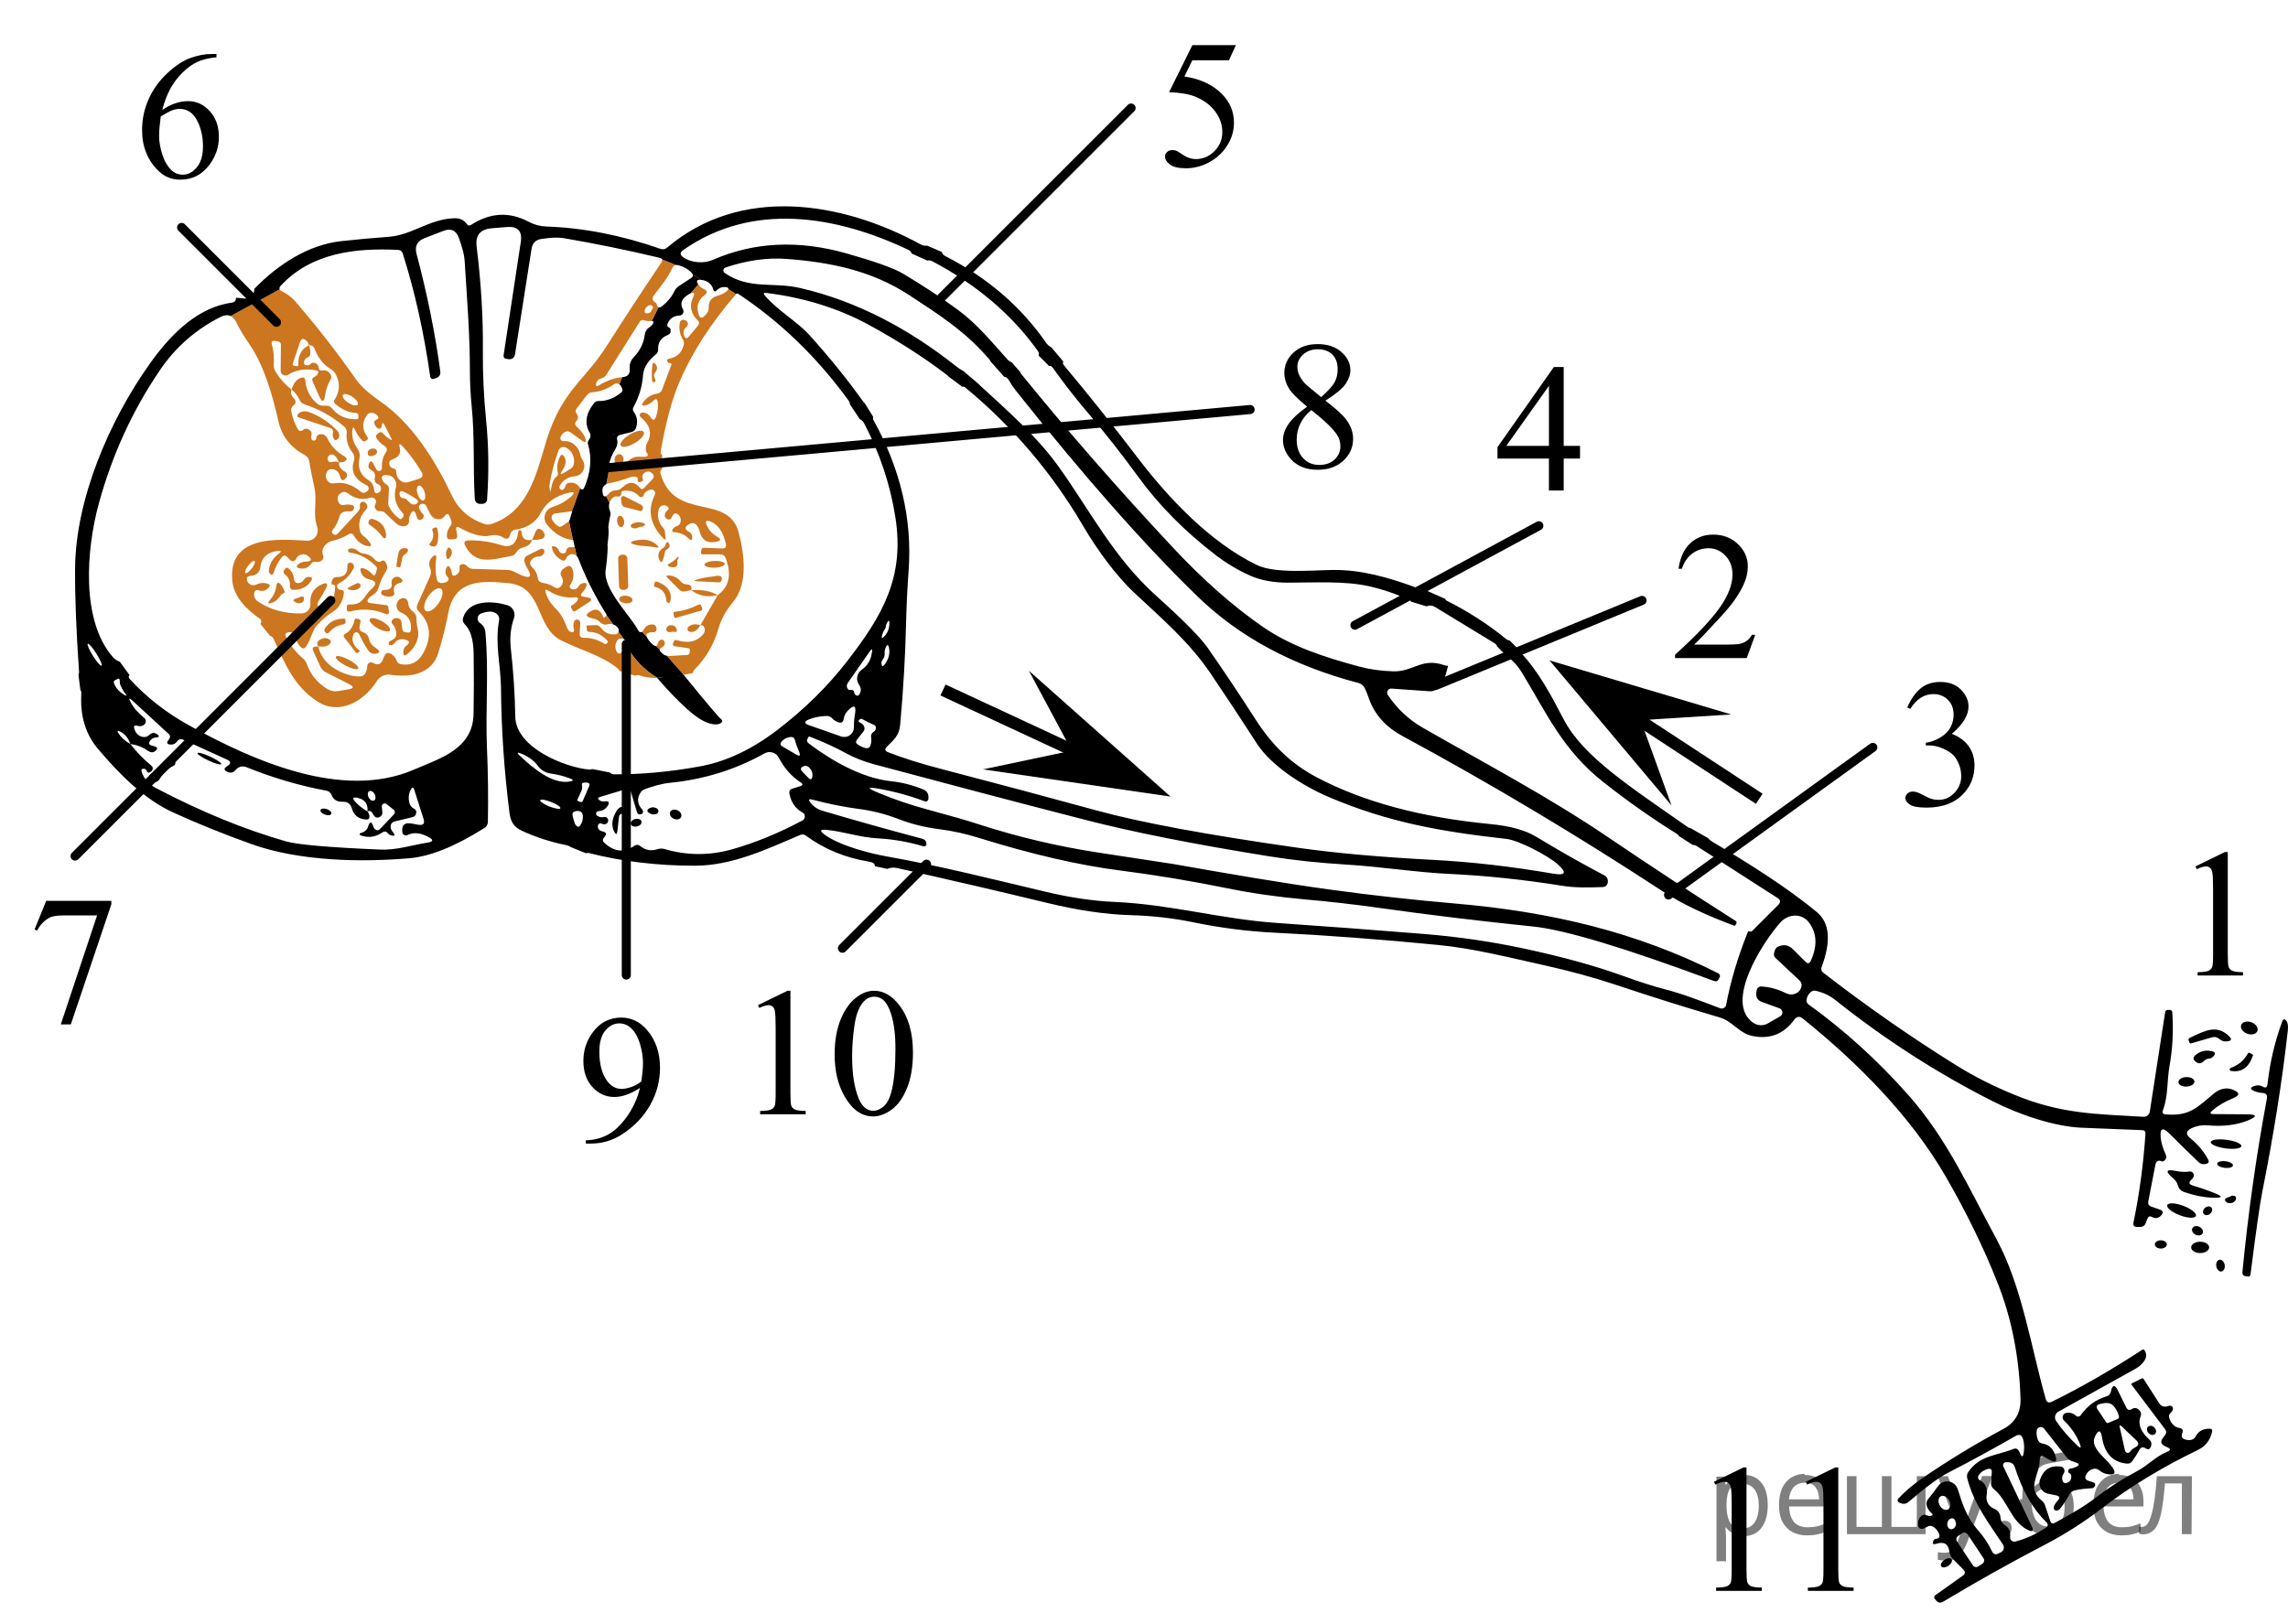 <?xml version="1.0" encoding="utf-8"?>
<!-- Generator: Adobe Illustrator 16.0.0, SVG Export Plug-In . SVG Version: 6.00 Build 0)  -->
<!DOCTYPE svg PUBLIC "-//W3C//DTD SVG 1.1//EN" "http://www.w3.org/Graphics/SVG/1.1/DTD/svg11.dtd">
<svg version="1.1" id="Слой_1" xmlns="http://www.w3.org/2000/svg" xmlns:xlink="http://www.w3.org/1999/xlink" x="0px" y="0px"
	 width="189.22px" height="134.362px" viewBox="301.756 364.785 189.22 134.362"
	 enable-background="new 301.756 364.785 189.22 134.362" xml:space="preserve">
<path fill="#CC761F" d="M356.41,418.403l0.193-0.141c0.084-0.063,0.134-0.163,0.135-0.27c0-0.099-0.035-0.177-0.104-0.234
	c-0.099-0.082-0.197-0.086-0.299-0.012c-0.099,0.069-0.158,0.164-0.183,0.28c-0.023,0.115-0.066,0.181-0.128,0.199l0.289,0.313
	C356.321,418.492,356.351,418.446,356.41,418.403z"/>
<path fill="#CC761F" d="M362.844,408.834c-0.86-3.275-5.309-0.873-6.456-4.857c-0.057-0.185-0.012-0.313,0.125-0.392V402.4
	c-0.105-0.036-0.146-0.125-0.119-0.268c0.414-2.348,0.906-4.205,1.477-5.572c1.056-2.52,2.642-5.002,4.758-7.447
	c0.003-0.003,0.008-0.003,0.011-0.006l-0.642-0.424c-0.01,0.046-0.042,0.101-0.118,0.167c-0.195,0.176-0.429,0.299-0.697,0.369
	c-0.566,0.148-0.838,0.48-0.814,0.996c0.009,0.172-0.041,0.332-0.146,0.479c-0.074,0.103-0.16,0.193-0.258,0.275
	c-0.185,0.152-0.318,0.117-0.404-0.105c-0.254-0.676-0.102-1.229,0.457-1.663c0.266-0.207,0.244-0.378-0.064-0.511
	c-0.191-0.082-0.337-0.211-0.443-0.377l-0.65,0.751c0.305-0.143,0.382-0.04,0.204,0.341c-0.316,0.676-0.184,1.307,0.398,1.893
	c0.133,0.137,0.139,0.277,0.018,0.422l-0.762,0.908c-0.16,0.194-0.287,0.176-0.381-0.06c-0.117-0.301-0.05-0.555,0.205-0.762
	c0.014-0.012,0.026-0.025,0.038-0.04c0.104-0.125,0.082-0.312-0.045-0.417c-0.09-0.074-0.19-0.109-0.305-0.104
	c-0.127,0.004-0.231,0.098-0.252,0.223c-0.09,0.5-0.01,0.959,0.24,1.377c0.102,0.168,0.125,0.346,0.069,0.533
	c-0.172,0.598-0.565,0.957-1.184,1.078c-0.199,0.039-0.236,0.139-0.111,0.299c0.039,0.051,0.097,0.074,0.17,0.07
	c0.113-0.005,0.15,0.049,0.111,0.157l-0.762,2.021c-0.074,0.194-0.213,0.311-0.416,0.346c-0.492,0.078-0.879,0.322-1.16,0.732
	c-0.145,0.215-0.09,0.297,0.164,0.246c0.258-0.052,0.49-0.185,0.697-0.398c0.198-0.199,0.315-0.16,0.352,0.117
	c0.051,0.406,0.004,0.811-0.141,1.213c-0.113,0.316-0.26,0.334-0.439,0.053c-0.172-0.276-0.408-0.41-0.709-0.397
	c-0.057,0.005-0.109,0.03-0.146,0.074c-0.077,0.092-0.067,0.229,0.023,0.307c0.793,0.651,0.976,1.354,0.545,2.108
	c-0.096,0.176-0.137,0.391-0.117,0.615c0.005,0.074,0.027,0.144,0.07,0.205c0.16,0.228,0.103,0.342-0.176,0.346h-0.586
	c-0.188,0.005-0.359,0.06-0.516,0.164l-0.521,0.369c-0.164,0.117-0.209,0.058-0.135-0.182c0.047-0.142,0.031-0.271-0.047-0.387
	c-0.129-0.195-0.291-0.229-0.486-0.101c-0.109,0.074-0.172,0.189-0.188,0.346c-0.017,0.138,0.022,0.248,0.116,0.334
	c0.063,0.06,0.136,0.093,0.218,0.101c0.202,0.027,0.217,0.063,0.041,0.111l-0.546,0.151c-0.12,0.033-0.204,0.026-0.254-0.018
	l-0.254,1.377c0.066-0.032,0.14-0.06,0.228-0.076c0.604-0.117,1.19-0.283,1.758-0.498c0.152-0.055,0.309-0.063,0.469-0.029
	c0.109,0.023,0.154,0.099,0.135,0.224c-0.026,0.172,0.045,0.239,0.218,0.205c0.19-0.043,0.262-0.125,0.211-0.246
	c-0.103-0.25-0.033-0.437,0.205-0.558c0.188-0.094,0.354-0.084,0.504,0.029c0.233,0.18,0.25,0.375,0.047,0.586l-0.646,0.674
	c-0.129,0.133-0.252,0.127-0.369-0.018c-0.434-0.531-0.92-0.533-1.459-0.006c-0.145,0.145-0.315,0.219-0.516,0.223
	c-0.242,0.012-0.438,0.105-0.586,0.281c-0.086,0.104-0.158,0.163-0.223,0.198l0.283,0.557c0.048-0.15,0.131-0.29,0.268-0.416
	c0.092-0.085,0.221-0.124,0.352-0.105c0.23,0.031,0.351-0.059,0.357-0.27c0-0.117,0.059-0.184,0.176-0.199
	c0.531-0.078,0.965,0.072,1.301,0.451c0.025,0.028,0.06,0.049,0.097,0.061c0.112,0.036,0.232-0.024,0.268-0.137
	c0.082-0.262,0.289-0.42,0.621-0.475c0.063-0.011,0.126-0.001,0.182,0.027c0.146,0.073,0.202,0.25,0.129,0.395
	c-0.612,1.238-0.405,2.414,0.621,3.527c0.246,0.27,0.33,0.227,0.252-0.13c-0.02-0.077-0.028-0.157-0.028-0.239
	c0-0.16-0.056-0.304-0.164-0.429c-0.396-0.448-0.513-0.96-0.353-1.534c0.039-0.146,0.153-0.26,0.3-0.3
	c0.141-0.039,0.27-0.02,0.387,0.06c0.172,0.108,0.176,0.227,0.012,0.352c-0.137,0.105-0.205,0.24-0.205,0.404
	c0.004,0.117,0.053,0.207,0.146,0.269c0.18,0.125,0.321,0.093,0.428-0.1l0.07-0.14c0.137-0.246,0.305-0.269,0.504-0.064
	c0.129,0.132,0.186,0.298,0.17,0.498c-0.017,0.219-0.131,0.361-0.346,0.428c-0.103,0.031-0.188,0.088-0.259,0.17
	c-0.18,0.207-0.135,0.318,0.136,0.334c0.43,0.031,0.789,0.189,1.077,0.476c0.271,0.266,0.382,0.211,0.334-0.164
	c-0.02-0.146-0.106-0.262-0.264-0.353c-0.367-0.211-0.367-0.418,0-0.62c0.273-0.152,0.492-0.121,0.656,0.094
	c0.108,0.145,0.186,0.309,0.229,0.492c0.188,0.737,0.656,1.021,1.406,0.85c0.367-0.086,0.387-0.221,0.06-0.404
	c-0.406-0.227-0.699-0.545-0.88-0.955c-0.147-0.348-0.047-0.45,0.306-0.311c0.641,0.258,1.065,0.877,1.276,1.857
	c0.056,0.262-0.051,0.387-0.315,0.375l-1.488-0.054c-0.129-0.008-0.203,0.054-0.223,0.183l-0.029,0.182
	c-0.02,0.121,0.031,0.18,0.152,0.176h1.424c0.229-0.004,0.387,0.104,0.469,0.322c0.507,1.344,0.289,2.359-0.656,3.047l-1.44,2.496
	c0.164-0.02,0.272,0.047,0.328,0.199c0.073,0.188,0.049,0.358-0.076,0.516c-0.521,0.648-1.264,0.818-2.232,0.51
	c-0.104-0.03-0.176,0.004-0.211,0.105l-0.076,0.199c-0.004,0.009-0.006,0.018-0.008,0.026c-0.014,0.083,0.045,0.163,0.131,0.179
	l1.148,0.17c0.098,0.012,0.141,0.065,0.129,0.164l-0.018,0.198c-0.017,0.125-0.086,0.189-0.211,0.193l-1.507,0.088
	c-0.058,0.002-0.107-0.015-0.161-0.024l1.392,1.577l0.755-0.149c0.01-0.093,0.043-0.184,0.113-0.254
	c0.955-0.99,1.594-2.021,2.004-3.435c0.229-0.776,0.629-1.502,1.194-2.174C363.647,413.083,363.313,410.622,362.844,408.834z"/>
<path d="M356.99,420.871l1.307-0.26l-1.393-1.577c-0.126-0.024-0.243-0.072-0.342-0.168l-0.176-0.164
	c-0.058-0.058-0.079-0.11-0.073-0.162l-0.289-0.313c-0.057,0.019-0.129-0.004-0.218-0.069c-0.228-0.177-0.408-0.39-0.545-0.64
	c-0.017-0.028-0.021-0.054-0.029-0.08l-0.372-0.386c-0.004,0.002-0.005,0.007-0.009,0.009c-0.104,0.058-0.23,0.021-0.287-0.082
	c-0.732-1.371-2.965-3.451-2.719-5.067c0.086-0.56,0.141-1.152,0.164-1.781c0.008-0.199-0.029-0.391-0.111-0.574
	c-0.125-0.277-0.09-0.533,0.105-0.768c0.102-0.121,0.104-0.246,0.006-0.375c-0.031-0.047-0.078-0.076-0.142-0.088
	c-0.059-0.009-0.108,0.008-0.151,0.047c-0.563,0.483-1.271,0.651-2.121,0.504c-0.242-0.043-0.271-0.148-0.088-0.316
	c0.172-0.151,0.362-0.272,0.574-0.363c0.245-0.108,0.338-0.293,0.274-0.551l-0.063-0.274c-0.066-0.271-0.214-0.326-0.439-0.17
	l-1.021,0.701l0.331,1.561c0.063,0.006,0.122,0.025,0.187,0.029c0.133,0.004,0.207,0.071,0.223,0.204
	c0.009,0.066,0,0.13-0.022,0.188c-0.035,0.09-0.099,0.143-0.188,0.158c-0.024,0.005-0.049-0.001-0.073,0.002l0.156,0.735
	c0.058,0.055,0.104,0.116,0.134,0.194c0.603,1.582,1.371,3.117,2.31,4.605c0.022,0.037,0.031,0.07,0.027,0.103l0.543,0.751
	c0.177,0.054,0.326,0.172,0.442,0.37c0.021,0.034,0.033,0.072,0.039,0.112c0.007,0.05-0.021,0.09-0.037,0.135l0.438,0.605
	c0.014,0.007,0.024,0.007,0.04,0.015c0.146,0.075,0.218,0.243,0.17,0.397c-0.009,0.029-0.024,0.055-0.034,0.082
	c0.692,1.204,1.452,1.999,2.579,2.706c0.152-0.009,0.307-0.024,0.461-0.052C356.712,420.78,356.855,420.81,356.99,420.871z"/>
<path fill="#CC761F" d="M353.518,418.151c-0.072,0.2-0.174,0.385-0.317,0.545c-0.198,0.228-0.356,0.203-0.475-0.069
	c-0.105-0.242-0.104-0.486,0.006-0.732c0.11-0.248,0.281-0.328,0.506-0.266c-0.032-0.063-0.064-0.118-0.098-0.183
	c0.032,0.064,0.064,0.12,0.098,0.183c0.034,0.009,0.067,0.013,0.104,0.03l-0.438-0.606c-0.037,0.102-0.108,0.188-0.225,0.204
	c-0.512,0.059-0.922-0.121-1.23-0.539c-0.112-0.152-0.262-0.225-0.444-0.217l-0.627,0.018c-0.091,0.004-0.13,0.049-0.117,0.135
	l0.022,0.199c0.017,0.146,0.099,0.215,0.246,0.211c0.513-0.004,0.994,0.232,1.447,0.709c0.066,0.07,0.063,0.14-0.006,0.205
	l-0.111,0.095c-0.016,0.016-0.031,0.018-0.047,0.006c-0.59-0.371-1.184-0.55-1.781-0.533c-0.233,0.004-0.346-0.109-0.334-0.34
	l0.047-0.845c0.009-0.202-0.09-0.313-0.293-0.327c-0.047-0.004-0.094,0.02-0.141,0.069c-0.039,0.039-0.068,0.084-0.088,0.136
	c-0.06,0.194-0.062,0.395-0.006,0.598c0.059,0.203-0.017,0.279-0.224,0.229c-0.141-0.03-0.239-0.121-0.299-0.27
	c-0.293-0.687-0.451-1.137-1.014-1.699c-0.396-0.397-0.658-0.824-0.791-1.277c-0.078-0.27,0-0.325,0.233-0.17
	c0.648,0.438,1.378,0.621,2.187,0.552c0.262-0.021,0.32,0.077,0.176,0.293c-0.104,0.151-0.244,0.271-0.416,0.356
	c-0.104,0.056-0.127,0.135-0.063,0.24l0.11,0.188c0.056,0.095,0.129,0.111,0.224,0.054l1.102-0.715
	c0.301-0.195,0.277-0.332-0.07-0.41c-0.116-0.027-0.233-0.049-0.352-0.064c-0.25-0.026-0.289-0.135-0.117-0.322
	c0.152-0.159,0.264-0.334,0.334-0.521c0.09-0.242,0.008-0.336-0.246-0.281c-0.168,0.035-0.299,0.129-0.393,0.281
	c-0.129,0.211-0.313,0.283-0.551,0.217c-0.056-0.016-0.101-0.047-0.136-0.094c-0.059-0.082-0.059-0.162,0-0.24
	c0.273-0.397,0.343-0.819,0.205-1.266c-0.102-0.332-0.295-0.4-0.58-0.205l-0.157,0.104c-0.273,0.188-0.328,0.427-0.164,0.716
	c0.141,0.237,0.131,0.471-0.029,0.696c-0.16,0.23-0.357,0.271-0.592,0.123c-0.297-0.188-0.607-0.303-0.933-0.346
	c-0.254-0.031-0.397-0.174-0.434-0.428c-0.047-0.336-0.199-0.625-0.457-0.867c-0.223-0.211-0.229-0.43-0.018-0.656
	c0.145-0.152,0.321-0.229,0.532-0.234c0.25,0,0.414-0.118,0.492-0.356c0.017-0.051,0.014-0.1-0.006-0.146
	c-0.066-0.151-0.174-0.19-0.322-0.116l-1.065,0.532c-0.23,0.117-0.312,0.3-0.24,0.545c0.047,0.177,0.125,0.354,0.234,0.533
	c0.401,0.668,0.241,0.857-0.48,0.568c-0.445-0.176-0.697-0.435-1.207-0.451c-0.945-0.027-1.891-0.057-2.836-0.088
	c-0.188-0.008-0.344-0.082-0.469-0.223c-0.095-0.103-0.205-0.156-0.334-0.164c-0.22-0.004-0.314,0.102-0.287,0.315
	c0.031,0.246-0.06,0.437-0.271,0.568c-0.215,0.137-0.338,0.08-0.368-0.17c-0.017-0.142-0.06-0.271-0.13-0.394
	c-0.12-0.219-0.231-0.213-0.334,0.019c-0.108,0.254-0.077,0.485,0.095,0.697c0.164,0.198,0.127,0.352-0.111,0.456
	c-0.121,0.052-0.248,0.074-0.381,0.07c-0.203-0.004-0.328-0.104-0.375-0.299c-0.125-0.527-0.146-1.086-0.06-1.676
	c0.056-0.367-0.053-0.424-0.321-0.17c-0.257,0.246-0.316,0.555-0.177,0.926c0.091,0.223,0.087,0.445-0.012,0.668l-1.042,2.338
	c-0.09,0.207-0.055,0.391,0.105,0.551c1.007,0.996,1.12,2.172,0.34,3.527c-0.406,0.699-1.006,0.984-1.799,0.854
	c-0.181-0.026-0.302-0.127-0.363-0.299c-0.051-0.145-0.127-0.268-0.229-0.369c-0.409-0.422-0.702-0.352-0.879,0.211
	c-0.147,0.462-0.436,0.574-0.86,0.341c-0.042-0.023-0.089-0.037-0.137-0.039c-0.172-0.007-0.317,0.128-0.326,0.303
	c-0.009,0.188-0.047,0.365-0.117,0.533c-0.086,0.199-0.236,0.307-0.451,0.321c-0.375,0.027-0.807-0.051-1.295-0.233
	c-1.195-0.445-1.928-1.195-2.196-2.25l-0.223,0.022c-0.215,0.027-0.277,0.142-0.188,0.341l0.592,1.313
	c0.094,0.207,0.239,0.361,0.438,0.463l1.945,0.99c0.414,0.21,0.393,0.353-0.064,0.427l-0.819,0.142
	c-0.353,0.055-0.677-0.012-0.974-0.199c-0.792-0.503-1.337-1.177-1.634-2.021c-0.07-0.19-0.182-0.354-0.334-0.485
	c-0.582-0.496-1.049-1.088-1.4-1.775c-0.102-0.199-0.043-0.324,0.177-0.375c0.18-0.039,0.336,0.002,0.469,0.123
	c0.108,0.102,0.176,0.229,0.199,0.381c0.043,0.293,0.174,0.535,0.393,0.728c0.16,0.141,0.301,0.125,0.422-0.048
	c0.394-0.563,0.521-1.358,0.92-1.786c0.425-0.461,0.86-0.828,1.307-1.103c0.483-0.293,0.784-0.795,0.901-1.506
	c0.031-0.203-0.055-0.305-0.258-0.305c-0.129,0-0.219-0.058-0.27-0.17c-0.078-0.168-0.035-0.293,0.129-0.375
	c0.526-0.271,0.926-0.679,1.194-1.226c0.078-0.156,0.054-0.293-0.075-0.41c-0.052-0.043-0.107-0.067-0.171-0.075
	c-0.013-0.002-0.023-0.002-0.035,0c-0.134,0.01-0.231,0.126-0.223,0.258c0.043,0.647-0.262,0.963-0.914,0.942
	c-0.141-0.004-0.271,0.08-0.328,0.211c-0.112,0.259-0.1,0.394,0.041,0.404c0.13,0.008,0.193,0.076,0.193,0.205
	c-0.022,0.879-0.328,1.398-0.914,1.559c-0.577,0.156-0.704-0.02-0.38-0.526c0.175-0.273,0.335-0.547,0.479-0.82
	c0.271-0.52,0.144-0.648-0.381-0.387c-0.628,0.313-0.913,0.83-0.854,1.553c0,0.017,0.002,0.033,0.002,0.049
	c0.005,0.414-0.326,0.754-0.74,0.759c-1.358,0.027-2.551-0.295-3.574-0.967c-0.262-0.172-0.375-0.399-0.34-0.686
	c0.031-0.242,0.164-0.326,0.398-0.252c0.281,0.094,0.533,0.035,0.756-0.177c0.207-0.198,0.172-0.331-0.105-0.397
	c-0.315-0.082-0.616-0.047-0.901,0.104c-0.109,0.057-0.236,0.064-0.353,0.023c-0.188-0.066-0.309-0.17-0.362-0.311
	c-0.103-0.273-0.009-0.423,0.28-0.445c0.492-0.039,0.763-0.299,0.81-0.779c0.082-0.791,0.696-1.213,1.43-1.283
	c0.305-0.03,0.334,0.043,0.088,0.224c-0.479,0.352-0.756,0.803-0.826,1.354c-0.016,0.121,0.019,0.229,0.101,0.322
	c0.069,0.074,0.133,0.092,0.188,0.053c0.063-0.047,0.104-0.108,0.123-0.188c0.129-0.449,0.354-0.869,0.674-1.261
	c0.134-0.159,0.273-0.163,0.423-0.012l0.239,0.246c0.117,0.121,0.25,0.139,0.398,0.053c0.043-0.022,0.074-0.061,0.094-0.11
	c0.082-0.195,0.223-0.32,0.422-0.375c0.207-0.06,0.385-0.031,0.533,0.082c0.422,0.313,0.371,0.477-0.152,0.492
	c-0.219,0.008-0.41,0.073-0.573,0.198c-0.238,0.188-0.209,0.31,0.088,0.363c0.41,0.078,0.731-0.061,0.967-0.416
	c0.063-0.096,0.179-0.145,0.293-0.123c0.176,0.035,0.339,0.012,0.491-0.07c0.171-0.091,0.246-0.294,0.176-0.475
	c-0.113-0.285-0.063-0.555,0.152-0.809c0.184-0.211,0.399-0.343,0.649-0.394c0.474-0.102,0.904-0.276,1.295-0.526
	c0.191-0.121,0.343-0.085,0.451,0.11c0.277,0.484,0.656,0.771,1.137,0.861c0.285,0.055,0.349-0.039,0.188-0.281
	c-0.141-0.215-0.322-0.402-0.545-0.563c-0.147-0.109-0.249-0.271-0.287-0.451c-0.141-0.656,0.027-1.229,0.504-1.716
	c0.113-0.117,0.141-0.255,0.082-0.41c-0.02-0.056-0.053-0.104-0.1-0.146c-0.099-0.102-0.209-0.125-0.334-0.069
	c-0.125,0.055-0.177,0.151-0.152,0.293c0.027,0.18-0.019,0.336-0.135,0.469l-1.677,1.822c-0.141,0.151-0.286,0.157-0.438,0.018
	c-0.047-0.043-0.066-0.102-0.06-0.176c0-0.023,0.009-0.045,0.023-0.064c0.297-0.367,0.502-0.771,0.615-1.212
	c0.037-0.144,0.142-0.264,0.281-0.322c0.168-0.065,0.344-0.088,0.526-0.063c0.188,0.022,0.313-0.053,0.375-0.229
	c0.023-0.059,0.023-0.114,0-0.17c-0.022-0.063-0.065-0.102-0.129-0.117c-0.229-0.063-0.457-0.067-0.68-0.018
	c-0.211,0.047-0.363-0.027-0.457-0.223c-0.164-0.345-0.086-0.607,0.233-0.791c0.159-0.092,0.358-0.079,0.505,0.035
	c0.594,0.465,1.215,0.594,1.862,0.387c0.168-0.055,0.31-0.014,0.422,0.123c0.095,0.108,0.104,0.229,0.029,0.363
	c-0.109,0.194-0.084,0.37,0.076,0.526c0.074,0.074,0.164,0.105,0.27,0.094c0.181-0.016,0.334,0.039,0.463,0.164
	c0.302,0.305,0.609,0.594,0.927,0.867c0.223,0.195,0.471,0.26,0.744,0.193c0.179-0.04,0.303-0.203,0.293-0.387
	c-0.017-0.234,0.034-0.447,0.151-0.639c0.172-0.276,0.312-0.262,0.416,0.047l0.094,0.275c0.07,0.211,0.203,0.264,0.398,0.158
	c0.047-0.027,0.084-0.064,0.111-0.111c0.082-0.14,0.063-0.265-0.054-0.375c-0.133-0.125-0.229-0.279-0.287-0.463
	c-0.024-0.084-0.005-0.173,0.054-0.234c0.094-0.098,0.205-0.129,0.334-0.094c0.086,0.023,0.149,0.074,0.192,0.152l0.362,0.709
	c0.09,0.171,0.223,0.291,0.398,0.356c0.323,0.121,0.588,0.047,0.791-0.222c0.168-0.227,0.303-0.209,0.403,0.053l0.123,0.316
	c0.063,0.164,0.041,0.315-0.063,0.457c-0.211,0.276-0.31,0.563-0.293,0.854c0.012,0.191,0.11,0.279,0.299,0.265l0.293-0.023
	c0.207-0.012,0.293-0.121,0.258-0.328l-0.076-0.438c-0.043-0.246,0.047-0.31,0.271-0.188c0.674,0.381,1.746,0.855,2.524,0.656
	c0.388-0.094,0.75-0.039,1.091,0.164c0.305,0.184,0.495,0.102,0.573-0.246c0.06-0.238,0.209-0.375,0.451-0.41
	c0.93-0.124,1.701-0.628,2.058-1.341c0.438-0.875,1.219-1.445,2.344-1.711c0.473-0.109,0.528,0,0.17,0.328
	c-0.418,0.379-0.935,0.668-1.547,0.867c-0.105,0.033-0.205,0.087-0.291,0.156c-0.396,0.315-0.458,0.892-0.144,1.284
	c0.639,0.783,1.364,1.201,2.17,1.284l-0.332-1.56l-0.555,0.382c-0.147,0.102-0.293,0.096-0.434-0.019
	c-0.168-0.133-0.31-0.299-0.422-0.498c-0.021-0.037-0.034-0.079-0.04-0.122c-0.024-0.188,0.107-0.361,0.298-0.387l1.392-0.183
	l0.677-1.896c-0.236-0.389-0.563-0.538-0.979-0.44c-0.117,0.026-0.193,0.098-0.229,0.211c-0.03,0.104-0.077,0.198-0.141,0.28
	c-0.063,0.082-0.141,0.104-0.234,0.064c-0.055-0.023-0.098-0.066-0.129-0.129c-0.026-0.063-0.024-0.123,0.006-0.182
	c0.289-0.488,0.705-0.755,1.248-0.798c0.146-0.011,0.287-0.06,0.409-0.14c0.399-0.264,0.511-0.802,0.247-1.201
	c-0.098-0.147-0.164-0.309-0.199-0.479c-0.146-0.656-0.696-1.144-1.383-1.09c-0.035,0.002-0.069-0.003-0.104-0.016
	c-0.125-0.046-0.188-0.181-0.144-0.302c0.07-0.199,0.195-0.346,0.375-0.439c0.156-0.086,0.308-0.075,0.451,0.029l0.932,0.674
	c0.32,0.23,0.414,0.16,0.281-0.211c-0.158-0.434-0.438-0.656-0.744-0.983c-0.116-0.13-0.116-0.259,0-0.388
	c0.181-0.199,0.193-0.405,0.041-0.621c-0.108-0.155-0.104-0.309,0.013-0.457l0.809-1.061c0.129-0.168,0.299-0.26,0.51-0.275
	c0.629-0.047,1.213-0.264,1.752-0.649c0.013-0.009,0.025-0.019,0.039-0.024c0.133-0.074,0.29-0.058,0.405,0.025l0.222-0.591
	c-0.622,0.059-1.247,0.274-1.873,0.653c-0.25,0.152-0.332,0.088-0.246-0.192c0.063-0.195,0.201-0.318,0.416-0.369
	c0.177-0.039,0.312-0.135,0.404-0.287l2.766-4.389c0.095-0.148,0.224-0.189,0.388-0.123c0.151,0.059,0.311,0.078,0.475,0.059
	c0.054-0.006,0.091-0.002,0.128,0.001l0.568-1.136c-0.079-0.028-0.134-0.122-0.163-0.283c-0.008-0.047-0.033-0.08-0.076-0.1
	c-0.289-0.152-0.328-0.369-0.117-0.65c0.47-0.633,1.132-1.406,1.453-2.139c0.031-0.063,0.066-0.121,0.105-0.177
	c0.067-0.089,0.149-0.137,0.246-0.147l-1.166-0.467c0.035,0.069,0.018,0.161-0.06,0.274c-1.516,2.25-3.012,4.533-4.487,6.85
	c-0.509,0.797-1.128,1.608-1.857,2.438c-1.594,1.793-2.525,3.271-3.252,5.754c-0.769,2.619-1.512,5.63-4.459,6.573
	c-0.191,0.063-0.385,0.061-0.58-0.006c-1.242-0.418-2.139-1.207-2.689-2.367c-1.37-2.888-3.273-5.941-5.894-7.757
	c-0.973-0.676-1.648-1.287-2.027-1.834c-1.569-2.242-3.247-4.396-5.031-6.463c-0.287-0.333-0.716-0.65-1.119-0.837
	c-0.092-0.043-0.144-0.096-0.17-0.151l-4.057,2.211c0.188,0.086,0.349,0.256,0.477,0.519c0.276,0.565,0.604,1.116,0.979,1.651
	c1.313,1.863,2.017,4.371,2.515,6.574c0.272,1.207,1.002,2.131,2.186,2.771c0.181,0.097,0.309,0.271,0.346,0.476
	c0.134,0.75,0.277,1.488,0.435,2.214c0.246,1.154-0.158,2.092,0.233,3.263c0.034,0.104,0.05,0.213,0.042,0.321
	c-0.026,0.469-0.43,0.826-0.896,0.798c-2.443-0.146-6.609-0.475-6.158,3.416c0.146,1.271,1.23,2.326,2.262,3.035
	c0.063,0.041,0.104,0.105,0.119,0.178c0.021,0.096-0.016,0.186-0.078,0.249l0.801,0.989c0.128,0.027,0.228,0.108,0.296,0.254
	c0.932,1.986,1.616,3.86,3.608,5.167c1.868,1.22,3.925-0.059,4.934-1.681c0.234-0.377,0.671-0.58,1.112-0.517
	c1.582,0.224,3.409,0.007,3.967-1.793c0.348-1.133,0.625-2.241,0.831-3.328c0.527-2.795,2.802-2.678,5.021-2.448
	c2.83,0.293,2.162,3.621,4.283,4.711c1.528,0.785,3.315,1.229,4.646,2.285c0.099,0.076,0.162,0.166,0.208,0.26l0.678,0.205
	l-0.929-0.53l0.929,0.53l0.621,0.188c0.104-0.05,0.227-0.064,0.346-0.025c0.479,0.16,0.967,0.226,1.461,0.197
	C354.97,420.149,354.21,419.354,353.518,418.151z M355.367,390.074c0.121-0.07,0.234-0.06,0.34,0.034
	c0.066,0.056,0.074,0.117,0.023,0.188c-0.031,0.039-0.057,0.086-0.076,0.141c-0.063,0.176-0.182,0.267-0.356,0.271
	c-0.199,0.008-0.271-0.084-0.218-0.275C355.132,390.275,355.228,390.156,355.367,390.074z M347.949,402.044
	c0.011-0.026,0.021-0.05,0.035-0.073c0.125-0.208,0.396-0.275,0.604-0.148c0.457,0.272,0.672,0.686,0.645,1.235
	c-0.012,0.227-0.113,0.398-0.305,0.516l-0.457,0.286c-0.379,0.238-0.441,0.173-0.188-0.198c0.277-0.41,0.326-0.771,0.146-1.083
	c-0.133-0.23-0.258-0.228-0.375,0.012c-0.211,0.426-0.267,0.859-0.164,1.3c0.031,0.146-0.012,0.258-0.129,0.34
	c-0.094,0.066-0.166,0.154-0.217,0.265c-0.109,0.233-0.179,0.477-0.205,0.727c-0.027,0.25-0.07,0.252-0.129,0.006
	c-0.023-0.094-0.029-0.188-0.019-0.281C347.355,403.937,347.607,402.97,347.949,402.044z M335.084,407.551l-0.101,0.129
	c-0.047,0.063-0.104,0.072-0.17,0.029c-0.367-0.242-0.662-0.578-0.885-1.007c-0.046-0.084-0.068-0.183-0.064-0.281l0.06-1.16
	c0.008-0.191-0.072-0.334-0.24-0.428c-0.168-0.09-0.279-0.234-0.334-0.435c-0.047-0.18,0.022-0.28,0.211-0.305
	c0.379-0.047,0.664,0.082,0.854,0.387c0.112,0.184,0.145,0.404,0.089,0.609c-0.228,0.809-0.037,1.522,0.567,2.145
	C335.156,407.323,335.158,407.458,335.084,407.551z M336.168,406.479c-0.066,0.039-0.148,0.054-0.246,0.041
	c-0.086-0.008-0.158-0.041-0.218-0.1c-0.104-0.105-0.215-0.211-0.327-0.316c-0.068-0.063-0.157-0.102-0.253-0.104
	c-0.163-0.008-0.264-0.082-0.299-0.224c-0.082-0.348,0.039-0.442,0.363-0.287c0.336,0.16,0.666,0.354,0.99,0.58
	C336.383,406.21,336.379,406.347,336.168,406.479z M336.78,406.184c-0.157,0.051-0.374-0.181-0.484-0.519
	c-0.111-0.338-0.074-0.654,0.082-0.706c0.156-0.051,0.375,0.181,0.485,0.519C336.974,405.816,336.937,406.132,336.78,406.184z
	 M334.815,401.822c-0.086-0.34-0.01-0.381,0.229-0.122c0.577,0.625,1.102,1.334,1.569,2.126c0.168,0.284,0.094,0.477-0.223,0.573
	l-0.879,0.271c-0.18,0.055-0.353,0.039-0.517-0.047c-0.301-0.164-0.454-0.431-0.463-0.797c-0.004-0.168-0.088-0.269-0.252-0.3
	c-0.194-0.034-0.307-0.164-0.334-0.386c-0.017-0.146,0.071-0.286,0.211-0.334C334.721,402.626,334.94,402.298,334.815,401.822z
	 M331.768,401.289c0.023,0.026,0.053,0.032,0.088,0.018l0.164-0.07c0.176-0.077,0.207-0.192,0.094-0.346
	c-0.426-0.59-0.43-1.176-0.012-1.758c0.086-0.125,0.205-0.191,0.357-0.199c0.19-0.016,0.358,0.063,0.504,0.234
	c0.133,0.151,0.104,0.264-0.082,0.334c-0.063,0.022-0.109,0.061-0.142,0.11c-0.026,0.039-0.039,0.082-0.035,0.13
	c0.031,0.211,0.138,0.373,0.316,0.485c0.019,0.011,0.039,0.02,0.062,0.023c0.101,0.021,0.199-0.045,0.221-0.146
	c0.012-0.078,0.029-0.151,0.053-0.223c0.043-0.133,0.096-0.137,0.158-0.012l0.604,1.178c0.07,0.141,0.037,0.17-0.1,0.088
	c-0.238-0.147-0.441-0.322-0.609-0.521c-0.076-0.096-0.215-0.11-0.311-0.035l-0.152,0.123c-0.097,0.077-0.122,0.213-0.059,0.315
	c0.168,0.273,0.381,0.486,0.639,0.64c0.246,0.145,0.289,0.336,0.129,0.573c-0.229,0.336-0.334,0.748-0.311,1.236
	c0.004,0.078-0.025,0.15-0.088,0.217c-0.016,0.016-0.032,0.028-0.052,0.039c-0.106,0.061-0.244,0.02-0.307-0.091l-0.27-0.486
	c-0.148-0.276-0.271-0.266-0.369,0.035c-0.074,0.223-0.011,0.386,0.192,0.492c0.267,0.133,0.367,0.344,0.306,0.633
	c-0.06,0.271,0.037,0.453,0.287,0.551c0.172,0.07,0.245,0.199,0.223,0.388c-0.012,0.112-0.063,0.201-0.152,0.264
	c-0.229,0.156-0.369,0.098-0.416-0.176l-0.047-0.24c-0.047-0.25-0.18-0.441-0.397-0.574c-0.685-0.41-0.939-1.022-0.769-1.839
	c0.06-0.285,0.002-0.547-0.17-0.785c-0.34-0.473-0.479-0.983-0.416-1.535c0.027-0.262,0.096-0.272,0.205-0.034
	C331.274,400.685,331.493,401.007,331.768,401.289z M330.113,397.454c0.09-0.139,0.438-0.07,0.775,0.15
	c0.34,0.223,0.54,0.514,0.449,0.651s-0.438,0.071-0.775-0.151C330.223,397.883,330.022,397.592,330.113,397.454z M327.919,401.025
	c-0.009,0.091-0.052,0.154-0.13,0.193c-0.086,0.044-0.192,0.013-0.245-0.07c-0.063-0.104-0.076-0.215-0.041-0.328
	c0.063-0.215-0.005-0.381-0.199-0.498c-0.188-0.112-0.363-0.096-0.527,0.054c-0.012,0.01-0.022,0.019-0.035,0.025
	c-0.112,0.069-0.264,0.031-0.334-0.084c-0.276-0.465-0.465-0.967-0.563-1.506c-0.039-0.219,0.033-0.393,0.217-0.521
	c0.113-0.082,0.156-0.193,0.129-0.334c-0.016-0.07-0.078-0.168-0.188-0.293c-0.181-0.195-0.226-0.41-0.136-0.646
	c-0.551-0.44-0.994-0.94-1.33-1.5c-0.11-0.179-0.159-0.389-0.141-0.598c0.043-0.57-0.01-1.121-0.158-1.652
	c-0.063-0.219,0.021-0.313,0.246-0.281l0.265,0.041c0.141,0.021,0.242,0.14,0.239,0.275l-0.022,2.15
	c-0.001,0.076,0.021,0.151,0.063,0.217c0.12,0.185,0.37,0.236,0.56,0.117c0.612-0.402,1.379-0.525,2.297-0.369
	c0.203,0.035,0.248,0.141,0.135,0.315c-0.066,0.103-0.156,0.181-0.27,0.234c-0.164,0.074-0.212,0.195-0.142,0.363l0.509,1.16
	c0.273,0.633,0.453,0.604,0.539-0.082c0.043-0.363,0.188-0.771,0.435-1.226c0.086-0.16,0.078-0.315-0.023-0.469
	c-0.168-0.246-0.399-0.338-0.697-0.275c-0.009,0.002-0.019,0.003-0.027,0.004c-0.119,0.008-0.223-0.083-0.229-0.202
	c-0.012-0.216-0.115-0.357-0.311-0.429c-0.137-0.051-0.256-0.024-0.357,0.076c-0.082,0.082-0.18,0.123-0.293,0.123
	c-0.195,0.004-0.281-0.09-0.258-0.281c0.023-0.176,0.115-0.297,0.275-0.362c0.168-0.066,0.252-0.193,0.252-0.382
	c0-0.211-0.039-0.424-0.117-0.639c-0.621,0.305-0.914,0.84-0.879,1.605c0.004,0.098-0.043,0.141-0.142,0.129l-0.182-0.029
	c-0.125-0.016-0.168-0.084-0.129-0.205l0.592-1.764c0.103-0.293,0.271-0.338,0.504-0.136c0.121,0.103,0.199,0.234,0.234,0.398
	c0.233-0.012,0.393,0.092,0.475,0.312c0.293,0.762,0.739,1.317,1.341,1.67c0.168,0.098,0.3,0.231,0.394,0.403
	c0.383,0.734,0.354,1.441-0.088,2.121c-0.078,0.121-0.064,0.23,0.041,0.328c0.539,0.48,1.114,0.736,1.729,0.769
	c0.112,0.006,0.199,0.099,0.199,0.211l0.006,0.151c0,0.099-0.049,0.148-0.146,0.152c-0.859,0.035-1.535-0.26-2.027-0.885
	c-0.121-0.148-0.277-0.226-0.469-0.229h-0.281c-0.199,0-0.374-0.065-0.526-0.199c-0.569-0.5-0.887-1.133-0.948-1.897
	c-0.017-0.207-0.123-0.281-0.322-0.224c-0.379,0.105-0.648,0.435-0.81,0.984c0.267,0.207,0.488,0.498,0.669,0.873
	c0.081,0.176,0.215,0.293,0.397,0.352c1.222,0.398,2.315,1.011,3.28,1.834c0.164,0.146,0.233,0.324,0.211,0.539
	c-0.063,0.582,0.096,1.119,0.475,1.611c0.153,0.201,0.198,0.464,0.117,0.703c-0.285,0.867,0.072,1.539,1.072,2.015
	c0.043,0.021,0.079,0.053,0.105,0.093c0.086,0.125,0.056,0.296-0.07,0.383l-0.136,0.088c-0.113,0.077-0.265,0.07-0.368-0.019
	c-0.73-0.616-1.476-0.854-2.232-0.715c-0.234,0.043-0.42-0.03-0.557-0.223c-0.152-0.219-0.171-0.453-0.054-0.703
	c0.086-0.184,0.23-0.266,0.435-0.246c0.348,0.031,0.567,0.23,0.662,0.598c0.102,0.384,0.272,0.416,0.516,0.101
	c0.039-0.047,0.061-0.103,0.063-0.164c0.017-0.146-0.04-0.254-0.17-0.328c-0.352-0.191-0.52-0.447-0.504-0.767
	c-0.147-0.082-0.356-0.093-0.627-0.029c-0.125,0.031-0.215-0.014-0.27-0.135c-0.056-0.117-0.045-0.234,0.028-0.353
	c0.064-0.101,0.182-0.154,0.3-0.141c0.223,0.031,0.411,0.25,0.567,0.656c0.185-0.004,0.283-0.011,0.299-0.019
	c0.435-0.133,0.453-0.313,0.06-0.545c-0.582-0.34-1.021-0.815-1.318-1.43c-0.125-0.262-0.33-0.371-0.615-0.328
	C328.031,400.744,327.935,400.845,327.919,401.025z M322.048,412.192c-0.082-0.063,0.021-0.337,0.23-0.611
	c0.21-0.275,0.448-0.447,0.53-0.385c0.082,0.063-0.021,0.338-0.232,0.612C322.365,412.083,322.13,412.255,322.048,412.192z
	 M338.023,414.7c-0.35,0.506-0.822,0.784-1.057,0.623s-0.144-0.703,0.207-1.21c0.35-0.506,0.821-0.784,1.057-0.622
	C338.464,413.652,338.37,414.193,338.023,414.7z"/>
<path d="M359.681,387.93c0.01,0,0.018,0.004,0.026,0.005l-0.676-0.473c0.063,0.116,0.029,0.222-0.106,0.314l-1.025,0.675
	c-0.16,0.104-0.283,0.243-0.369,0.416c-0.211,0.452-0.541,0.86-0.989,1.224c-0.13,0.103-0.232,0.141-0.313,0.113l-0.568,1.136
	c0.169,0.014,0.188,0.112,0.042,0.304c-0.065,0.086-0.146,0.158-0.239,0.217c-0.224,0.138-0.351,0.336-0.381,0.599
	c-0.087,0.707-0.398,1.342-0.938,1.903c-0.227,0.234-0.34,0.559-0.311,0.886c0.043,0.457-0.148,0.701-0.574,0.731
	c-0.019,0.001-0.036,0.006-0.056,0.008l-0.222,0.592c0.045,0.031,0.084,0.07,0.112,0.122l0.11,0.211
	c0.062,0.108,0.036,0.247-0.059,0.328c-0.582,0.495-1.221,0.735-1.916,0.721c-0.145,0-0.26,0.057-0.346,0.17
	c-0.688,0.871-0.806,1.688-0.353,2.455c0.08,0.139,0.082,0.31,0.006,0.451l-0.135,0.233c-0.039,0.078-0.047,0.156-0.022,0.234
	c0.348,1.172,0.237,2.396-0.328,3.673c-0.015,0.033-0.038,0.06-0.068,0.078c-0.079,0.045-0.18,0.019-0.225-0.061
	c-0.004-0.006-0.008-0.009-0.013-0.016l-0.677,1.896l0.261-0.034c0.195-0.023,0.361-0.105,0.498-0.246
	c0.199-0.203,0.421-0.266,0.662-0.188c0.185,0.06,0.328,0.203,0.388,0.388l0.211,0.644c0.086,0.277,0.258,0.351,0.516,0.217
	l0.381-0.192c0.254-0.133,0.326-0.332,0.217-0.598c-0.102-0.25-0.108-0.475-0.044-0.68l-0.283-0.557
	c-0.16,0.086-0.261-0.026-0.293-0.356c-0.033-0.31,0.075-0.518,0.317-0.633l0.254-1.377c-0.049-0.045-0.061-0.13-0.033-0.257
	c0.095-0.426,0.263-0.836,0.505-1.23c0.102-0.164,0.166-0.342,0.192-0.533c0.008-0.086,0.002-0.17-0.018-0.252
	c-0.06-0.233,0.026-0.379,0.258-0.434l0.902-0.223c0.207-0.052,0.342-0.177,0.403-0.375c0.152-0.478,0.09-0.908-0.188-1.295
	c-0.094-0.13-0.104-0.263-0.029-0.398c0.461-0.844,0.725-1.723,0.791-2.637c0.059-0.744,0.51-1.271,1.061-1.729
	c0.134-0.108,0.195-0.248,0.188-0.416c-0.027-0.565,0.232-0.959,0.779-1.178c0.203-0.082,0.287-0.232,0.252-0.451
	c-0.021-0.102-0.076-0.168-0.17-0.199c-0.086-0.033-0.132-0.123-0.105-0.205c0.148-0.483,0.484-0.737,1.008-0.762
	c0.056-0.002,0.107-0.017,0.156-0.044c0.166-0.094,0.225-0.305,0.131-0.472c-0.276-0.488-0.106-0.908,0.51-1.259
	c0.045-0.025,0.069-0.031,0.106-0.049l0.65-0.751c-0.012-0.017-0.026-0.026-0.036-0.044
	C359.328,388.023,359.4,387.91,359.681,387.93z M352.906,400.082c-0.166,0.086-0.272,0.256-0.28,0.444
	c-0.005,0.06-0.025,0.115-0.064,0.171c-0.029,0.036-0.074,0.057-0.117,0.053c-0.555-0.027-1.018-0.144-1.389-0.347
	c-0.203-0.108-0.252-0.266-0.146-0.469l0.082-0.151c0.062-0.117,0.207-0.162,0.328-0.101l0.744,0.398
	c0.223,0.117,0.389,0.063,0.498-0.164c0.082-0.172,0.121-0.361,0.117-0.568c-0.004-0.073,0.027-0.146,0.088-0.192
	c0.098-0.087,0.195-0.109,0.293-0.07c0.063,0.027,0.106,0.07,0.135,0.129C353.373,399.597,353.279,399.886,352.906,400.082z"/>
<path fill="#CC761F" d="M348.956,410.052c-0.18-0.023-0.345,0.103-0.367,0.282c-0.021,0.145-0.101,0.223-0.24,0.233
	c-0.166,0.019-0.321-0.082-0.375-0.239c-0.047-0.146-0.142-0.248-0.281-0.312c-0.262-0.117-0.346-0.039-0.252,0.234
	c0.121,0.354,0.367,0.643,0.738,0.86c0.172,0.103,0.303,0.063,0.393-0.116c0.023-0.047,0.051-0.095,0.082-0.142
	c0.062-0.087,0.146-0.153,0.246-0.19c0.195-0.073,0.404-0.02,0.546,0.114l-0.156-0.735c-0.109,0.016-0.22,0.025-0.324,0.01
	C348.962,410.053,348.96,410.053,348.956,410.052z"/>
<path fill="#CC761F" d="M351.853,415.784l-0.141,0.104c-0.005,0.003-0.009,0.005-0.014,0.006c-0.017,0.003-0.03-0.008-0.034-0.022
	c-0.223-0.595-0.545-0.783-0.967-0.568c-0.59,0.297-0.561,0.512,0.088,0.646c0.259,0.051,0.451,0.146,0.58,0.286
	c0.168,0.195,0.377,0.261,0.627,0.193c0.175-0.044,0.327-0.038,0.465,0.005l-0.543-0.751
	C351.91,415.718,351.892,415.752,351.853,415.784z"/>
<path fill="#CC761F" d="M355.439,417.12c0.094-0.027,0.189-0.037,0.287-0.029c0.223,0.016,0.332-0.086,0.328-0.305
	c-0.004-0.091-0.033-0.168-0.088-0.234c-0.056-0.066-0.123-0.102-0.205-0.105c-0.383-0.026-0.656,0.146-0.82,0.521
	c-0.018,0.036-0.047,0.063-0.079,0.085l0.372,0.386C355.178,417.278,355.24,417.17,355.439,417.12z"/>
<path d="M487.548,456.967l-2.748-0.018c-0.273,0-0.31-0.092-0.105-0.275c0.449-0.397,1.023-0.742,1.724-1.031
	c0.594-0.241,0.592-0.479-0.007-0.715c-0.522-0.207-1.047-0.1-1.569,0.322c-1.349,1.102-1.951,1.898-3.984,1.723
	c-0.229-0.02-0.305-0.137-0.223-0.352c0.444-1.178,0.321-2.438,0.545-3.674c0.254-1.418,0.33-2.888,0.229-4.406
	c-0.012-0.141-0.086-0.211-0.223-0.211l-0.17,0.006c-0.101-0.001-0.185,0.071-0.199,0.17l-1.271,8.238
	c-0.039,0.259-0.269,0.445-0.526,0.428c-3.75-0.233-6.732-0.192-10.675-1.822c-1.734-0.711-3.318-1.512-4.752-2.401
	c-3.767-2.344-7.449-4.91-11.052-7.699c-0.163-0.125-0.209-0.283-0.135-0.475c0.801-2.138,0.67-3.647-0.393-4.534
	c-2.502-2.08-5.795-4.131-8.625-5.808c-0.168-0.102-0.289-0.205-0.371-0.313l-1.453-0.828c-0.078-0.005-0.157-0.031-0.237-0.09
	c-4.774-3.353-8.671-5.83-10.275-8.947c-1.015-1.957-2.068-3.942-3.558-5.513c-0.063-0.065-0.091-0.124-0.102-0.18l-0.786-0.794
	c-0.11-0.013-0.219-0.055-0.308-0.129c-1.474-1.211-3.119-2.271-4.939-3.182c-0.022-0.012-0.043-0.031-0.055-0.056
	c-0.01-0.021-0.006-0.042-0.004-0.063l-1.791-0.795c-0.203-0.021-0.404-0.065-0.601-0.136c-2.319-0.855-4.559-1.494-6.901-1.472
	c-1.724,0.019-4.806,0.322-6.321-0.416c-3.855-1.875-7.283-5.507-9.854-8.876c-2.065-2.715-4.094-5.258-6.082-7.629
	c-0.108-0.134-0.118-0.234-0.049-0.311l-0.981-1.166c-0.175-0.097-0.333-0.224-0.451-0.394c-2.07-2.991-4.838-5.376-8.303-7.153
	c-0.22-0.113-0.317-0.23-0.306-0.354l-1.226-0.53c-0.179,0.021-0.362-0.006-0.526-0.095c-6.621-3.627-14.964-4.852-20.979,0.257
	c-0.168,0.142-0.354,0.175-0.558,0.101c-3.219-1.125-6.369-1.74-9.45-1.846c-0.5-0.016-0.984-0.147-1.453-0.397
	c-1.595-0.844-3.181-0.756-4.759,0.264c-0.133,0.086-0.245,0.064-0.34-0.063c-0.237-0.349-0.602-0.511-1.09-0.486
	c-2.045,0.082-3.456,1.396-5.384,1.535c-1.277,0.094-2.58,0.213-3.908,0.356c-2.773,0.303-5.283,1.968-7.191,3.94
	c-0.067,1.091-0.843,0.773-1.531,0.744c0,0.002,0.001,0.003,0.001,0.005c0.025,0.192-0.108,0.369-0.3,0.396
	c-0.21,0.026-0.414,0.065-0.617,0.112c-0.015,0.033-0.031,0.059-0.043,0.094c0.012-0.035,0.028-0.062,0.043-0.094
	c-2.599,0.594-4.645,2.743-6.209,4.95c-3.334,4.682-6.142,11.208-6.176,16.944c-0.017,2.328,0.094,5.17,0.327,8.524
	c0.01,0.103-0.011,0.185-0.047,0.253l0.158,1.271c0.06,0.05,0.084,0.137,0.076,0.264c-0.006,0.098-0.004,0.189-0.008,0.284
	l0.021,0.167l-0.021-0.167c-0.058,1.705,0.397,3.143,1.379,4.305c1.758,2.092,3.844,4.194,6.252,5.284
	c1.941,0.888,4.07,1.748,6.387,2.584c4.025,1.453,9.128,1.535,13.147,1.189c1.71-0.146,3.769-0.978,6.175-2.496
	c0.191-0.121,0.289-0.295,0.293-0.521c0.039-2.048,0.014-4.076-0.076-6.089c-0.135-3.233,0.164-6.298-0.129-9.579
	c-0.027-0.332-0.178-0.59-0.451-0.772c-0.076-0.053-0.134-0.126-0.166-0.212c-0.086-0.23,0.03-0.487,0.26-0.573
	c0.617-0.23,1.063-0.207,1.337,0.07c0.141,0.145,0.19,0.313,0.151,0.51c-0.363,1.897,0.146,3.803,0.158,5.56
	c0.023,3.345,0.256,6.779,0.697,10.308c0.104,0.791,0.356,1.213,1.055,1.535c1.141,0.522,2.336,0.912,3.586,1.166
	c0.189,0.038,0.34,0.102,0.458,0.183l1.247,0.506c0.056-0.039,0.129-0.05,0.223-0.025c2.759,0.702,5.688,1.053,8.789,1.049
	c3.054-0.006,5.93-1.365,8.671-2.537c0.181-0.078,0.349-0.06,0.505,0.059c1.495,1.103,3.224,1.814,5.185,2.14
	c0.359,0.059,0.527,0.184,0.503,0.375l1.028,0.225c0.251-0.101,0.526-0.134,0.801-0.072c4.367,0.978,8.524,1.943,12.475,2.9
	c2.509,0.609,4.806,0.943,6.892,1.002c1.758,0.051,3.456,0.244,5.097,0.58c2.27,0.469,4.508,0.757,6.715,0.866
	c4.343,0.215,8.886,0.557,13.628,1.024c2.918,0.287,5.777,1.025,8.678,1.664c2.164,0.48,4.16,1.025,5.987,1.635
	c2.931,0.98,5.779,1.875,8.548,2.685c1.09,0.315,1.611,1.313,2.726,1.541c1.44,0.293,2.596-0.156,3.463-1.349
	c0.203-0.272,0.438-0.305,0.703-0.094c4.487,3.609,8.895,8.017,11.807,13.048c1.734,3,3.174,5.953,4.318,8.859
	c1.151,2.922,1.778,6.107,1.881,9.556c0.031,1.138-0.443,1.968-1.424,2.49c-2.396,1.285-4.666,2.67-6.814,4.154
	c-0.68,0.473-1.305,1.01-1.875,1.61c-0.018,0.02-0.031,0.04-0.041,0.063c-0.041,0.102,0.01,0.218,0.111,0.259l0.182,0.07
	c0.195,0.072,0.414,0.034,0.574-0.101c1.438-1.229,2.527-2.036,3.271-2.42c1.926-0.991,3.793-2.01,5.602-3.053
	c0.309-0.18,0.516-0.096,0.621,0.252c0.104,0.349,0.123,0.738,0.053,1.172c-0.059,0.328-0.154,0.34-0.287,0.035
	c-0.031-0.078-0.069-0.158-0.117-0.24c-0.104-0.176-0.256-0.225-0.45-0.146c-1.39,0.563-2.761,0.51-3.716,1.893
	c-0.112,0.164-0.145,0.342-0.094,0.533c0.533,2.098,1.806,3.75,2.953,5.479c0.01,0.016,0.021,0.031,0.028,0.05
	c0.107,0.217,0.019,0.479-0.198,0.589l-0.211,0.104c-0.234,0.121-0.41,0.062-0.527-0.182c-0.305-0.641-0.694-1.229-1.172-1.764
	c-0.926-1.043-1.266-2.14-1.658-3.375c-0.061-0.196-0.186-0.367-0.354-0.484c-0.417-0.289-0.99-0.186-1.279,0.232
	c-0.258,0.371-0.528,0.725-0.813,1.061c-0.138,0.168-0.177,0.357-0.117,0.568c0.065,0.233,0.201,0.438,0.404,0.608
	c0.12,0.105,0.104,0.179-0.054,0.218c-0.104,0.026-0.209,0.018-0.311-0.029c-0.211-0.103-0.396-0.068-0.551,0.1
	c-0.173,0.185-0.238,0.437-0.199,0.756c0,0.009,0.002,0.018,0.004,0.024c0.029,0.152,0.178,0.251,0.33,0.222
	c0.133-0.022,0.258-0.073,0.375-0.151c0.199-0.125,0.395-0.121,0.586,0.012c0.184,0.125,0.324,0.305,0.422,0.539
	c0.109,0.266,0.02,0.412-0.271,0.438c-0.081,0.009-0.143,0.056-0.182,0.142c-0.117,0.262-0.039,0.348,0.234,0.258
	c0.633-0.203,0.994,0.012,1.084,0.645c0.035,0.255,0.143,0.472,0.322,0.65l0.825,0.826c0.191,0.19,0.179,0.365-0.041,0.521
	l-2.278,1.622c-0.003,0.002-0.006,0.004-0.009,0.006c-0.088,0.071-0.101,0.202-0.026,0.293l0.104,0.123
	c0.168,0.203,0.365,0.236,0.593,0.101c2.854-1.706,5.646-3.27,8.371-4.688c1.699-0.887,3.298-1.905,4.794-3.059
	c2.28-1.758,4.912-3.357,7.896-4.799c0.633-0.306,1.025-0.812,1.178-1.519c0.031-0.151-0.03-0.231-0.188-0.239
	c-0.547-0.017-0.938,0.194-1.172,0.633c-0.09,0.172-0.23,0.271-0.422,0.299c-0.192,0.028-0.38-0.002-0.563-0.088
	c-0.152-0.07-0.205-0.188-0.158-0.353l0.054-0.188c0.059-0.207-0.017-0.326-0.224-0.357c-0.418-0.065-0.707-0.34-0.867-0.819
	c-0.063-0.185-0.02-0.339,0.13-0.464c0.081-0.069,0.137-0.157,0.163-0.264c0.017-0.055,0.011-0.113-0.014-0.165
	c-0.057-0.123-0.201-0.178-0.326-0.122c-0.104,0.047-0.215,0.066-0.328,0.06c-0.19-0.009-0.34-0.093-0.444-0.252l-1.3-2.021
	c-0.043-0.07-0.103-0.088-0.177-0.053l-0.791,0.397c-0.063,0.031-0.071,0.074-0.028,0.129l2.781,3.691
	c0.105,0.141,0.107,0.281,0.007,0.422l-0.229,0.322c-0.188,0.266-0.135,0.471,0.158,0.615l0.275,0.135
	c0.241,0.117,0.237,0.227-0.013,0.328c-1.014,0.41-1.582,1.125-2.56,1.641c-1.199,0.637-2.281,1.326-3.246,2.068
	c-1.172,0.908-2.285,1.518-3.516,2.186c-0.188,0.105-0.316,0.058-0.388-0.146l-0.428-1.289c-0.051-0.16-0.144-0.291-0.274-0.394
	c-1.282-1.037-0.188-2.108-0.17-3.34c0.008-0.358,0.159-0.438,0.456-0.24c0.168,0.113,0.349,0.212,0.539,0.293
	c0.31,0.13,0.422,0.031,0.34-0.293c-0.164-0.668-0.53-1.049-1.102-1.143c-0.188-0.027-0.315-0.131-0.386-0.311
	c-0.095-0.246-0.125-0.496-0.095-0.75c0.01-0.095,0.058-0.181,0.134-0.236c0.149-0.113,0.362-0.083,0.476,0.065l1.863,2.367
	c0.117,0.148,0.264,0.254,0.438,0.316l0.357,0.129c0.272,0.098,0.279,0.211,0.018,0.34c-0.16,0.078-0.324,0.127-0.492,0.146
	c-0.109,0.015-0.193,0.106-0.192,0.217c0,0.082,0.041,0.143,0.123,0.182c0.068,0.033,0.118,0.101,0.129,0.176
	c0.026,0.285-0.07,0.48-0.293,0.586c-0.23,0.105-0.377,0.035-0.439-0.211c-0.047-0.19-0.01-0.373,0.111-0.545
	c0.034-0.05,0.055-0.105,0.062-0.166c0.023-0.201-0.123-0.385-0.324-0.407c-0.853-0.103-1.417,0.26-1.698,1.084
	c-0.014,0.039-0.025,0.079-0.033,0.118c-0.096,0.482,0.218,0.951,0.7,1.048l0.65,0.135c0.319,0.063,0.366,0.211,0.141,0.445
	c-0.133,0.137-0.236,0.297-0.312,0.479c-0.038,0.096-0.016,0.206,0.06,0.281c0.047,0.043,0.102,0.063,0.164,0.059
	c0.117-0.016,0.213-0.067,0.287-0.158c0.284-0.354,0.541-0.743,0.768-1.166c0.102-0.188,0.278-0.322,0.486-0.362
	c0.465-0.095,0.922-0.148,1.371-0.164c0.051,0,0.098-0.017,0.141-0.047c0.063-0.043,0.107-0.104,0.135-0.183
	c0.032-0.106-0.024-0.219-0.129-0.252l-0.428-0.135c-0.242-0.078-0.312-0.232-0.205-0.463c0.113-0.246,0.287-0.412,0.521-0.498
	c0.212-0.078,0.404-0.047,0.58,0.094c0.238,0.195,0.509,0.308,0.81,0.334c0.469,0.043,0.574-0.133,0.315-0.526
	c-0.403-0.628-1.207-1.166-1.487-1.828c-0.117-0.277-0.109-0.545,0.022-0.804c0.281-0.555,0.472-0.524,0.568,0.089
	c0.215,1.352,0.904,2.077,2.067,2.18c0.181,0.016,0.324-0.051,0.435-0.199c0.207-0.281,0.397-0.584,0.574-0.908
	c0.137-0.258,0.321-0.305,0.556-0.141c0.172,0.117,0.301,0.082,0.387-0.105c0.117-0.25,0.084-0.459-0.1-0.627
	c-0.727-0.668-0.97-1.305-0.731-1.91c0.082-0.211,0.041-0.395-0.123-0.551c-0.188-0.18-0.383-0.205-0.586-0.076
	c-0.207,0.134-0.364,0.091-0.475-0.129c-0.23-0.457-0.455-0.916-0.674-1.377c-0.263-0.547-0.461-0.522-0.599,0.07
	c-0.043,0.199-0.159,0.328-0.352,0.387c-0.895,0.273-1.607,0.795-2.139,1.564c-0.008,0.011-0.017,0.021-0.024,0.031
	c-0.1,0.105-0.264,0.112-0.368,0.016c-0.227-0.215-0.5-0.293-0.819-0.234c-0.113,0.023-0.191,0.082-0.234,0.177
	c-0.086,0.176-0.06,0.331,0.082,0.469c0.602,0.59,1.035,1.231,1.301,1.928c0.125,0.336,0.06,0.381-0.199,0.135
	c-0.715-0.676-1.305-1.356-1.77-2.045c-0.009-0.013-0.018-0.024-0.024-0.039c-0.146-0.26-0.053-0.588,0.206-0.733l6.404-3.563
	c0.093-0.054,0.184-0.115,0.27-0.182c0.585-0.473,0.735-0.917,0.451-1.335c-0.051-0.074-0.115-0.086-0.192-0.035
	c-2.648,1.722-5.14,3.153-7.472,4.294c-0.258,0.125-0.426,0.049-0.504-0.229c-1.224-4.322-1.956-9.304-4.077-13.234
	c-2.291-4.23-4.09-8.309-7.317-11.946c-2.539-2.859-5.277-5.344-8.215-7.453c-0.125-0.086-0.191-0.234-0.171-0.387
	c0.031-0.258,0.152-0.477,0.363-0.656c0.107-0.089,0.246-0.123,0.375-0.094c0.629,0.137,1.172,0.389,1.629,0.756
	c4.146,3.301,8.504,6.104,13.078,8.408c2.174,1.096,5.073,2.08,7.341,2.168c1.656,0.066,3.313,0.133,4.97,0.199
	c0.194,0.008,0.283,0.106,0.27,0.299c-0.164,2.495-0.494,4.944-0.99,7.347c-0.047,0.242,0.054,0.363,0.299,0.363l0.293-0.006
	c0.181,0,0.342-0.109,0.403-0.275l0.158-0.404c0.074-0.19,0.201-0.237,0.381-0.141c0.305,0.16,0.566,0.105,0.785-0.164
	c0.164-0.211,0.121-0.358-0.129-0.445l-0.728-0.252c-0.198-0.069-0.278-0.209-0.239-0.416c0.19-1.004,0.389-2.021,0.592-3.053
	c0.063-0.305,0.234-0.396,0.516-0.274c0.066,0.026,0.133,0.014,0.199-0.041c0.191-0.146,0.234-0.326,0.129-0.545
	c-0.229-0.484-0.367-0.95-0.41-1.399c-0.065-0.746,0.168-0.855,0.703-0.328c0.849,0.844,1.658,1.638,2.433,2.384
	c0.164,0.156,0.373,0.203,0.627,0.142c0.211-0.056,0.264-0.181,0.157-0.375c-0.362-0.668-0.854-1.253-1.477-1.757
	c-0.391-0.316-0.359-0.587,0.094-0.81c0.431-0.207,0.892-0.289,1.383-0.246c1.25,0.109,2.347-0.024,3.287-0.403
	C488.464,457.145,488.431,456.975,487.548,456.967z M462.175,489.323c-0.166-0.3-0.129-0.64,0.084-0.756
	c0.211-0.118,0.519,0.029,0.686,0.33c0.166,0.3,0.129,0.639-0.084,0.756S462.341,489.623,462.175,489.323z M463.519,490.914
	c-0.053,0.247-0.254,0.413-0.451,0.372c-0.195-0.042-0.313-0.276-0.26-0.523c0.053-0.246,0.254-0.413,0.45-0.371
	C463.453,490.434,463.572,490.667,463.519,490.914z M465.704,494.14l-0.341,0.228c-0.147,0.099-0.35,0.059-0.447-0.09l-1.315-1.981
	c-0.099-0.147-0.06-0.349,0.09-0.446l0.342-0.228c0.148-0.099,0.349-0.058,0.447,0.09l1.316,1.981
	C465.894,493.841,465.854,494.042,465.704,494.14z M477.225,482.788l1.201,1.143c0.254,0.242,0.223,0.439-0.095,0.593
	c-0.163,0.077-0.299,0.192-0.403,0.346c-0.034,0.051-0.087,0.087-0.147,0.101c-0.129,0.028-0.258-0.053-0.286-0.183l-0.428-1.91
	C477.02,482.672,477.073,482.643,477.225,482.788z M475.385,480.943c0.203-0.063,0.403-0.095,0.604-0.095
	c0.219,0,0.396,0.072,0.533,0.218c0.227,0.241,0.383,0.53,0.469,0.866c0.031,0.121-0.012,0.205-0.129,0.252l-0.744,0.306
	c-0.073,0.031-0.135,0.014-0.182-0.054l-0.703-1.049C475.084,481.168,475.135,481.02,475.385,480.943z M470.99,490.709
	c0.176,0.172,0.16,0.326-0.047,0.463c-0.796,0.527-1.634,0.906-2.513,1.137c-0.041,0.012-0.084,0.015-0.125,0.011
	c-0.19-0.021-0.328-0.189-0.31-0.379c0.043-0.445-0.094-0.771-0.409-0.974c-0.238-0.151-0.367-0.369-0.388-0.649
	c-0.026-0.353-0.217-0.601-0.567-0.744c-0.415-0.176-0.655-0.614-0.58-1.062c0.102-0.604-0.086-1.03-0.563-1.276
	c-0.014-0.007-0.024-0.016-0.038-0.023c-0.124-0.092-0.148-0.271-0.056-0.397c0.191-0.263,0.445-0.433,0.762-0.511
	c0.23-0.055,0.338,0.037,0.322,0.275l-0.059,0.885c-0.013,0.203,0.061,0.367,0.217,0.492c1.188,0.979,1.389,2.631,2.776,3.369
	c0.449,0.238,0.564,0.127,0.347-0.334l-2.326-4.898c-0.018-0.035-0.025-0.073-0.024-0.11c0.003-0.138,0.116-0.243,0.253-0.24
	l0.212,0.006c0.23,0.008,0.434,0.163,0.504,0.387C468.984,488.068,469.855,489.592,470.99,490.709z M310.156,419.856
	c-0.08,0.05-0.398-0.315-0.714-0.817c-0.314-0.501-0.505-0.948-0.426-0.998s0.398,0.315,0.714,0.816
	C310.044,419.359,310.235,419.806,310.156,419.856z M311.261,421.063l0.188-0.1c0.133-0.078,0.203-0.039,0.211,0.117l0.013,0.229
	c0,0.035,0.006,0.066,0.018,0.093c0.117,0.301,0.258,0.551,0.422,0.751c0.168,0.202,0.139,0.237-0.088,0.104
	c-0.418-0.242-0.699-0.564-0.844-0.966C311.144,421.19,311.171,421.115,311.261,421.063z M337.134,434.487
	c-1.329,0.211-2.589,0.639-3.932,0.58c-4.25-0.181-6.849-0.406-7.798-0.681c-3.422-0.977-6.99-2.438-10.705-4.383
	c-0.641-0.336-1.051-0.797-1.229-1.383c-0.056-0.168,0.008-0.248,0.188-0.24c0.109,0.004,0.185,0.06,0.224,0.164
	c0.065,0.172,0.174,0.205,0.321,0.1c0.142-0.098,0.201-0.213,0.183-0.346c-0.013-0.065-0.058-0.131-0.136-0.192
	c-0.645-0.535-1.215-1.128-1.711-1.775c-0.422-0.228-0.75-0.521-0.983-0.879c-0.137-0.207-0.094-0.258,0.129-0.152
	c0.387,0.185,0.672,0.527,0.854,1.031c0.535,0.074,1.017,0.26,1.441,0.557c0.23,0.16,0.432,0.172,0.604,0.035
	c0.241-0.19,0.215-0.326-0.082-0.404l-0.183-0.053c-0.246-0.065-0.295-0.201-0.146-0.403c0.121-0.169,0.291-0.261,0.51-0.275
	c0.25-0.021,0.275-0.105,0.076-0.258c-0.23-0.168-0.453-0.148-0.668,0.059c-0.146,0.141-0.318,0.193-0.521,0.158
	c-0.344-0.063-0.576-0.279-0.697-0.65c-0.086-0.258,0-0.348,0.259-0.27c0.19,0.059,0.364,0.035,0.521-0.07
	c0.029-0.02,0.058-0.045,0.078-0.072c0.129-0.157,0.104-0.391-0.055-0.52c-0.523-0.418-0.9-0.857-1.131-1.318
	c-0.16-0.315-0.109-0.354,0.151-0.116l3.023,2.782c0.098,0.09,0.123,0.195,0.076,0.316c-0.021,0.051-0.048,0.098-0.082,0.141
	c-0.22,0.263-0.158,0.398,0.182,0.41c0.207,0.004,0.371-0.078,0.492-0.246c0.141-0.199,0.322-0.248,0.545-0.146l3.633,1.651
	c0.285,0.134,0.301,0.291,0.047,0.476l-0.141,0.1c-0.199,0.146-0.189,0.275,0.029,0.394c0.297,0.159,0.547,0.114,0.75-0.136
	c0.209-0.261,0.563-0.354,0.872-0.229c2.191,0.887,4.4,1.537,6.627,1.951c0.188,0.031,0.349,0.163,0.422,0.346
	c0.155,0.398,0.465,0.588,0.926,0.568c0.397-0.013,0.649,0.172,0.756,0.551c0.164,0.57,0.553,0.877,1.166,0.92
	c0.207,0.016,0.303-0.08,0.287-0.287c-0.008-0.113-0.062-0.24-0.158-0.381c-0.387-0.223-0.717-0.48-0.99-0.773
	c-0.309-0.332-0.242-0.446,0.199-0.346c0.582,0.137,0.846,0.51,0.791,1.119c0.18-0.09,0.322-0.033,0.428,0.17
	c0.074,0.152,0.152,0.252,0.234,0.299c0.129,0.07,0.268,0.051,0.416-0.059c0.104-0.076,0.163-0.203,0.152-0.334l-0.048-0.48
	c-0.005-0.061,0.014-0.121,0.051-0.169c0.081-0.104,0.231-0.123,0.337-0.042l0.557,0.445c0.172,0.137,0.182,0.285,0.029,0.444
	l-1.113,1.173c-0.133,0.141-0.272,0.147-0.422,0.022c-0.063-0.055-0.107-0.123-0.135-0.205c-0.148-0.469-0.295-0.469-0.439,0
	c-0.086,0.267-0.291,0.439-0.615,0.521c-0.035,0.007-0.066,0.033-0.076,0.068c-0.018,0.053,0.013,0.107,0.064,0.124
	c0.625,0.23,1.226,0.152,1.799-0.233c0.188-0.129,0.349-0.103,0.48,0.082c0.051,0.065,0.115,0.11,0.193,0.135
	c0.379,0.121,0.44,0.029,0.188-0.275c-0.109-0.137-0.166-0.28-0.17-0.434c-0.003-0.202,0.134-0.378,0.328-0.422l1.465-0.353
	c0.203-0.047,0.313-0.174,0.328-0.381c0.016-0.145-0.043-0.252-0.176-0.321c-0.211-0.105-0.343-0.271-0.394-0.498
	c-0.098-0.41-0.053-0.779,0.135-1.107c0.109-0.195,0.197-0.188,0.265,0.023l0.768,2.401c0.133,0.414-0.014,0.582-0.438,0.504
	c-0.172-0.026-0.349-0.059-0.527-0.094c-0.605-0.113-0.865,0.131-0.779,0.732c0.005,0.029,0.016,0.061,0.028,0.088
	c0.072,0.145,0.249,0.202,0.394,0.129c0.488-0.25,1.072-0.193,1.753,0.17C337.621,434.257,337.599,434.408,337.134,434.487z
	 M332.294,430.235c0.138-0.071,0.34,0.043,0.448,0.255c0.111,0.213,0.089,0.441-0.049,0.515c-0.138,0.071-0.339-0.042-0.449-0.255
	C332.134,430.537,332.156,430.306,332.294,430.235z M347.192,431.501c-0.46-0.183-0.8-0.413-0.761-0.516
	c0.041-0.104,0.447-0.037,0.908,0.145c0.459,0.184,0.8,0.413,0.76,0.516C348.058,431.749,347.652,431.683,347.192,431.501z
	 M348.916,429.429c-1.44,0.271-3-1.03-4.159-2.114c-0.285-0.267-0.246-0.326,0.116-0.183c0.603,0.246,1.062,0.588,1.378,1.025
	c0.251,0.341,0.629,0.564,1.049,0.621c0.551,0.069,1.098,0.211,1.641,0.422C349.198,429.302,349.191,429.378,348.916,429.429z
	 M349.738,433.074c-0.098,0.137-0.205,0.145-0.321,0.022c-0.056-0.059-0.097-0.121-0.123-0.188c-0.031-0.07-0.086-0.256-0.164-0.558
	c-0.017-0.055-0.025-0.108-0.029-0.163c-0.012-0.113,0.031-0.195,0.129-0.246c0.129-0.066,0.258-0.088,0.387-0.064
	c0.211,0.043,0.324,0.172,0.34,0.387C349.982,432.567,349.908,432.835,349.738,433.074z M350.476,429.833l-0.527,1.213
	c-0.035,0.082-0.094,0.109-0.176,0.082l-0.223-0.076c-0.052-0.016-0.066-0.049-0.047-0.1l0.346-0.773
	c0.051-0.108,0.065-0.225,0.047-0.346c-0.008-0.055-0.014-0.107-0.018-0.158c-0.005-0.065,0.026-0.108,0.094-0.129
	c0.102-0.027,0.207-0.035,0.315-0.022C350.494,429.539,350.558,429.642,350.476,429.833z M350.492,428.451
	c-2.01-0.183-6.088-1.806-6.123-4.396c-0.026-1.78-0.149-3.657-0.368-5.63c-0.099-0.895-0.013-1.725,0.258-2.49
	c0.006-0.014,0.01-0.026,0.014-0.042c0.133-0.445-0.123-0.916-0.57-1.048c-1.2-0.356-3.176-0.479-3.649,1.055
	c-0.058,0.185-0.008,0.384,0.129,0.517c0.477,0.461,0.725,1.268,0.744,2.42c0.026,1.676,0.024,3.347-0.006,5.015
	c-0.06,2.912-2.789,3.675-4.956,4.611c-5.937,2.555-13.37-0.785-18.639-3.709c-1.836-1.022-3.44-2.279-4.815-3.768
	c-0.137-0.146-0.146-0.263-0.036-0.345l-0.806-1.11c-0.22-0.078-0.417-0.207-0.589-0.401c-2.631-3.019-2.196-8.865-1.153-12.679
	c1.102-4.031,2.791-7.719,5.067-11.063c1.289-1.891,2.957-3.352,5.004-4.383c0.323-0.162,0.601-0.186,0.831-0.078l4.057-2.211
	c-0.041-0.084-0.02-0.182,0.088-0.294c2.514-2.719,6.169-3.141,9.696-2.965c0.202,0.012,0.336,0.112,0.397,0.305
	c0.992,3.133,1.746,6.509,2.261,10.13c0.031,0.219,0.152,0.291,0.363,0.217l0.176-0.063c0.209-0.076,0.336-0.284,0.306-0.498
	c-0.418-3.141-1.073-6.396-1.969-9.767c-0.164-0.629,0.058-1.061,0.662-1.295l1.569-0.604c0.617-0.234,1.039-0.043,1.266,0.574
	c0.293,0.797,0.453,1.423,0.48,1.88c0.192,3.053,0.438,6.117,0.438,9.175c0,0.938,0.047,1.883,0.142,2.836
	c0.27,2.695,0.11,5.068,0.258,7.658c0.016,0.316,0.184,0.471,0.504,0.463l0.152-0.006c0.188-0.005,0.346-0.154,0.362-0.346
	c0.16-2.228,0.136-4.402-0.075-6.527c-0.199-2.008-0.289-3.951-0.271-5.83c0.027-2.699-0.145-5.56-0.516-8.583
	c-0.113-0.922,0.295-1.424,1.225-1.506l1.26-0.105c0.914-0.078,1.304,0.334,1.166,1.236l-1.424,9.392c0,0.002,0,0.004,0,0.006
	c-0.018,0.128,0.071,0.246,0.199,0.264l0.223,0.035c0.25,0.039,0.482-0.132,0.521-0.381l1.371-8.748
	c0.074-0.48,0.352-0.753,0.832-0.82c0.621-0.088,1.271-0.164,1.922-0.047c2.531,0.434,5.139,0.968,7.822,1.604
	c0.116,0.027,0.187,0.074,0.217,0.136l1.166,0.467c0.046-0.006,0.094-0.005,0.146,0.007c0.48,0.121,0.863,0.34,1.148,0.656
	c0.026,0.03,0.045,0.06,0.061,0.089l0.676,0.473c0.568,0.047,0.923,0.33,1.058,0.856c0.006,0.022,0.02,0.044,0.037,0.061
	c0.055,0.05,0.141,0.046,0.19-0.008c0.215-0.242,0.479-0.344,0.791-0.305c0.164,0.019,0.228,0.069,0.213,0.144l0.642,0.424
	c0.045-0.045,0.113-0.055,0.165-0.018c3.496,2.312,6.547,5.265,9.15,8.859c0.041,0.056,0.07,0.118,0.086,0.186
	c0.008,0.03,0.001,0.059,0.003,0.089l0.823,1.238c0.148,0.065,0.274,0.181,0.354,0.333c1.305,2.492,2.168,5.089,2.59,7.792
	c0.768,4.916-1.021,8.063-3.979,11.883c-1.624,2.101-3.568,4.016-5.835,5.741c-2.09,1.59-4.199,2.58-6.333,2.971
	c-2.444,0.449-4.813,0.67-7.106,0.662c-0.035,0-0.07-0.003-0.104-0.01c-0.104-0.021-0.188-0.075-0.263-0.142l-1.446-0.288
	C350.665,428.439,350.582,428.459,350.492,428.451z M374.755,419.352c0.116-0.143,0.176-0.325,0.164-0.51
	c-0.013-0.191,0.022-0.369,0.104-0.533c0.105-0.223,0.188-0.215,0.246,0.023c0.113,0.479-0.006,0.959-0.357,1.436
	c-0.141,0.185-0.227,0.16-0.258-0.069C374.64,419.569,374.673,419.454,374.755,419.352z M374.707,417.325
	c0.063-0.211,0.158-0.408,0.287-0.593c0.009-0.172,0.062-0.334,0.158-0.485c0.105-0.16,0.158-0.146,0.158,0.047
	c0.008,0.453-0.133,0.832-0.422,1.137C374.691,417.637,374.63,417.602,374.707,417.325z M375.095,426.565
	c0.557-0.568,1.024-0.908,1.102-1.787c0.267-2.927,0.431-5.743,0.492-8.454c0.035-1.427,0.105-2.88,0.211-4.359
	c0.305-4.234-0.668-8.384-2.918-12.45c-0.006-0.014-0.013-0.027-0.018-0.042c-0.023-0.068-0.017-0.139,0.01-0.2l-0.7-1.128
	c-0.044-0.034-0.084-0.072-0.118-0.118c-1.293-1.819-2.78-3.664-4.464-5.53c-0.99-1.097-2.578-1.986-3.668-3.246
	c-0.164-0.188-0.123-0.267,0.123-0.234c3.141,0.398,5.962,1.279,8.466,2.642c2.406,1.313,4.572,2.703,6.498,4.173
	c0.022,0.017,0.031,0.045,0.047,0.067l1.169,0.875c0.085-0.021,0.177-0.004,0.243,0.055c3.93,3.241,7.185,7.063,9.762,11.466
	c1.103,1.875,2.673,4.071,4.242,5.537c2.228,2.086,4.528,4.049,6.274,6.627c1.315,1.944,2.602,3.892,3.854,5.841
	c1.189,1.84,3.809,3.504,5.93,4.412c4.934,2.109,9.368,2.877,14.688,3.469c1.031,0.111,3.439,1.371,4.26,2.099
	c0.781,0.694,0.656,0.954-0.375,0.778c-3.448-0.594-6.743-0.973-9.885-1.137c-4.379-0.23-8.086-0.562-11.121-0.99
	c-7.534-1.069-13.102-2.1-16.703-3.088c-3.862-1.059-8.133-2.199-12.809-3.422c-1.801-0.469-3.303-0.941-4.506-1.418
	C374.937,426.901,374.906,426.755,375.095,426.565z M373.753,426.417c-0.063,0.215-0.203,0.299-0.423,0.252
	c-0.233-0.055-0.454-0.16-0.661-0.316c-0.142-0.104-0.156-0.227-0.048-0.362l0.521-0.668c0.145-0.181,0.148-0.363,0.012-0.552
	c-0.078-0.102-0.182-0.178-0.311-0.229c-0.01-0.003-0.021-0.008-0.03-0.015c-0.05-0.035-0.063-0.104-0.028-0.155
	c0.039-0.063,0.093-0.103,0.158-0.117c0.043-0.012,0.084-0.006,0.123,0.019c0.277,0.159,0.582,0.311,0.914,0.45
	c0.207,0.086,0.266,0.23,0.176,0.435c-0.026,0.065-0.074,0.121-0.141,0.164c-0.18,0.108-0.252,0.266-0.217,0.469
	C373.835,426.001,373.82,426.21,373.753,426.417z M372.4,422.058c0-0.012-0.002-0.021-0.004-0.033
	c-0.026-0.117-0.143-0.19-0.26-0.166c-0.117,0.027-0.203,0.002-0.258-0.075c-0.121-0.164-0.123-0.332-0.007-0.503l1.841-2.644
	c0.137-0.195,0.19-0.176,0.163,0.059c-0.077,0.656-0.36,1.152-0.85,1.488c-0.002,0.002-0.006,0.004-0.009,0.007
	c-0.403,0.288-0.498,0.845-0.214,1.241c0.172,0.242,0.188,0.494,0.053,0.755c-0.086,0.164-0.203,0.191-0.352,0.082
	C372.439,422.218,372.404,422.149,372.4,422.058z M372.457,423.916c-0.059,0.328-0.086,0.67-0.081,1.025
	c0.002,0.096-0.014,0.189-0.045,0.278c-0.146,0.416-0.601,0.635-1.017,0.488l-2.642-0.926c-0.427-0.148-0.433-0.31-0.019-0.48
	s0.9-0.268,1.459-0.287c0.188-0.004,0.344,0.063,0.469,0.199c0.142,0.156,0.315,0.266,0.526,0.328
	c0.246,0.074,0.387-0.016,0.422-0.27c0.035-0.259,0.142-0.48,0.316-0.668C372.392,423.028,372.595,423.13,372.457,423.916z
	 M367.602,427.203l-1.143-0.668c-0.177-0.103-0.199-0.232-0.07-0.394c0.172-0.215,0.414-0.344,0.727-0.387
	c0.207-0.022,0.336,0.064,0.388,0.264c0.1,0.388,0.192,0.599,0.346,0.974C367.973,427.304,367.891,427.375,367.602,427.203z
	 M368.122,432.658c-1.938,1.035-3.866,1.828-5.788,2.379c-1.883,0.535-3.752,0.531-5.606-0.012c-0.203-0.06-0.406-0.056-0.609,0.012
	c-0.52,0.168-0.989,0.082-1.412-0.258c-0.159-0.129-0.325-0.136-0.497-0.019c-0.849,0.59-1.681,0.498-2.496-0.274
	c-0.125-0.121-0.136-0.25-0.029-0.388l0.1-0.129c0.148-0.188,0.107-0.313-0.123-0.381c-0.073-0.022-0.146-0.047-0.217-0.07
	c-0.063-0.022-0.115-0.061-0.158-0.11c-0.082-0.103-0.108-0.215-0.082-0.34c0.005-0.021,0.012-0.039,0.021-0.059
	c0.055-0.103,0.182-0.143,0.285-0.089c0.086,0.043,0.176,0.062,0.27,0.053c0.113-0.016,0.193-0.073,0.24-0.176
	c0.055-0.113,0.045-0.221-0.029-0.322c-0.069-0.098-0.162-0.131-0.274-0.1c-0.203,0.047-0.394,0.012-0.568-0.105
	c-0.061-0.035-0.098-0.1-0.1-0.17c-0.004-0.112,0.086-0.208,0.198-0.211c0.313-0.016,0.556-0.145,0.728-0.387
	c0.234-0.332,0.149-0.473-0.252-0.422c-0.146,0.02-0.277-0.014-0.398-0.1c-0.16-0.117-0.145-0.205,0.047-0.265l2.175-0.656
	c0.19-0.059,0.315,0.011,0.375,0.205l0.51,1.705c0.051,0.16,0.158,0.22,0.322,0.176c0.086-0.022,0.143-0.069,0.17-0.141
	c0.026-0.09,0.01-0.17-0.054-0.24c-0.391-0.434-0.45-0.885-0.182-1.354c0.098-0.172,0.24-0.291,0.428-0.357
	c0.662-0.223,1.318-0.438,2.045-0.51c2.813-0.277,5.419-1.088,7.821-2.432c0.009-0.004,0.017-0.01,0.024-0.014
	c0.419-0.218,0.936-0.055,1.152,0.364c0.453,0.871,1.054,1.551,1.799,2.039c0.224,0.145,0.205,0.256-0.053,0.334l-0.621,0.193
	c-0.203,0.063-0.285,0.196-0.246,0.403c0.138,0.728,0.5,1.25,1.091,1.57c0.063,0.034,0.115,0.087,0.149,0.15
	C368.369,432.337,368.303,432.561,368.122,432.658z M368.116,428.626c-0.194-0.203-0.162-0.355,0.101-0.457
	c0.19-0.07,0.362-0.014,0.516,0.17c0.176,0.207,0.246,0.43,0.211,0.668c-0.043,0.281-0.162,0.318-0.356,0.111L368.116,428.626z
	 M444.501,447.969c-0.074,0.196-0.296,0.296-0.492,0.222c-1.534-0.58-3.012-1.166-4.61-1.582c-0.895-0.228-2.037-0.593-3.428-1.097
	c-2.284-0.828-5.028-1.584-8.231-2.268c-2.694-0.574-5.455-0.976-8.278-1.201c-4.156-0.336-8.193-0.638-12.111-0.907
	c-4.64-0.321-8.753-1.535-13.439-1.74c-1.741-0.077-3.625-0.354-5.647-0.831c-4.406-1.044-8.742-2.146-13.201-2.937
	c-1.301-0.229-3.854-0.873-5.114-1.799c-0.43-0.316-0.379-0.447,0.152-0.394c1.48,0.146,2.771,0.628,4.247,0.703
	c1.272,0.07,2.529,0.289,3.768,0.656c0.026,0.008,0.055,0.011,0.081,0.008c0.109-0.012,0.188-0.108,0.178-0.219
	c-0.021-0.219-0.14-0.357-0.357-0.416c-2.93-0.777-5.678-1.549-8.243-2.313c-0.426-0.125-0.764-0.357-1.014-0.697
	c-0.164-0.228-0.111-0.303,0.158-0.229c1.309,0.353,2.601,0.611,3.878,0.779c1.116,0.145,2.221,0.428,3.311,0.85
	c1.016,0.396,2.146,0.673,3.387,0.832c1.047,0.134,2.109,0.367,3.188,0.703c4.41,1.371,8.32,2.273,11.729,2.707
	c2.906,0.371,5.856,0.861,8.854,1.472c2.07,0.418,4.214,0.725,6.433,0.92c1.98,0.172,4.072,0.411,6.275,0.721
	c3.983,0.563,8.174,1.068,12.567,1.518c2.621,0.266,7.606,1.768,14.957,4.505c0.173,0.066,0.304,0.019,0.394-0.146l0.076-0.141
	c0.002-0.003,0.004-0.007,0.006-0.01c0.061-0.125,0.008-0.274-0.117-0.337c-6.79-3.428-13.861-5.091-21.789-5.775
	c-3.367-0.289-6.731-0.662-10.096-1.119c-4.342-0.592-8.712-1.359-13.184-2.146c-0.016-0.004-2.063-0.315-6.146-0.938
	c-3.406-0.517-6.748-1.308-10.025-2.373c-0.858-0.281-2.25-0.682-4.172-1.201c-1.477-0.402-2.852-0.873-4.125-1.412
	c-0.883-0.371-0.852-0.473,0.094-0.305c1.324,0.234,2.597,0.582,3.814,1.043c0.025,0.01,0.053,0.015,0.08,0.016
	c0.126,0.001,0.229-0.101,0.229-0.227v-0.158c0.004-0.26-0.15-0.495-0.393-0.598c-0.871-0.367-1.777-0.601-2.719-0.697
	c-2.379-0.258-4.893-1.688-6.79-3.129c-0.152-0.117-0.179-0.258-0.076-0.422l0.076-0.129c0.012-0.021,0.028-0.025,0.053-0.019
	c1.113,0.422,2.135,0.89,3.063,1.4c0.688,0.375,1.478,0.682,2.367,0.92c5.984,1.604,11.773,3.129,17.367,4.57
	c3.914,1.012,8.991,2.02,15.233,3.022c1.947,0.316,4.091,0.545,6.427,0.687c2.877,0.176,5.689,0.639,8.543,0.772
	c2.973,0.142,6.051,0.465,9.234,0.974c1.125,0.182,2.25,0.151,3.386,0.11c0.203-0.008,0.336-0.11,0.397-0.311
	c0.021-0.066,0.027-0.137,0.023-0.211c-0.016-0.203-0.113-0.353-0.293-0.445c-1.839-0.969-3.72-2.035-5.642-3.199
	c-0.892-0.539-2.146-0.887-3.769-1.043c-5.742-0.551-10.531-1.84-14.367-3.867c-2.155-1.137-3.73-2.7-5.072-4.799
	c-1.302-2.031-2.619-4.003-3.955-5.917c-0.599-0.859-2.013-2.289-4.241-4.289c-3.527-3.17-5.473-7.037-8.017-10.604
	c-1.827-2.566-4.26-4.688-6.586-6.826c-0.024-0.023-0.041-0.046-0.055-0.067l-1.295-1.101c-0.216-0.114-0.432-0.262-0.654-0.438
	c-3.768-2.981-8.045-5.326-12.849-6.438c-2.25-0.521-4.225,0.151-6.245-1.248c-0.045-0.03-0.078-0.074-0.096-0.124
	c-0.047-0.131,0.021-0.275,0.153-0.322c1.766-0.594,3.446-0.832,5.045-0.715c3.639,0.274,7.054,0.961,10.183,3.012
	c2.455,1.611,4.646,3,6.609,5.309c0.029,0.034,0.057,0.073,0.077,0.114c0.009,0.016,0.008,0.031,0.015,0.046l1.126,1.266
	c0.163,0.026,0.291,0.119,0.382,0.278c0.18,0.313,0.371,0.599,0.574,0.855c5.621,7.085,10.635,12.767,15.04,17.044
	c3.44,3.344,7.872,5.729,13.294,7.154c0.246,0.065,0.426,0.214,0.539,0.443c0.121,0.259,0.229,0.523,0.321,0.798
	c0.486,1.436,1.5,2.461,2.802,3.158c7.194,3.887,14.334,8.146,21.415,12.778c0.901,0.59,1.854,1.119,2.854,1.588
	c1.017,0.478,2.065,0.914,3.151,1.313c0.047,0.016,0.082,0.002,0.104-0.041l0.076-0.141c0.043-0.091,0.023-0.16-0.059-0.212
	c-3.608-2.293-7.126-4.602-10.553-6.926c-4.902-3.328-10.212-6.123-15.345-9.069c-1.147-0.66-2.104-1.56-2.865-2.695
	c-0.042-0.063-0.063-0.139-0.057-0.215c0.012-0.188,0.172-0.326,0.355-0.313l3.157,0.224c0.203,0.012,0.39-0.039,0.558-0.152
	c0.168-0.117,0.349-0.223,0.521-0.334l0.453-1.616c-0.113-0.006-0.228-0.025-0.342-0.065c-1.857-0.633-2.531,0.563-4.195,0.517
	c-1.008-0.027-1.967-0.164-2.877-0.41c-2.725-0.738-5.543-1.635-7.892-3.258c-2.474-1.707-4.976-3.916-7.506-6.627
	c-4.512-4.828-8.692-9.616-12.545-14.366c-0.024-0.032-0.024-0.057-0.011-0.074l-0.714-0.821c-0.136-0.057-0.263-0.135-0.365-0.248
	c-1.307-1.446-2.479-2.912-4.102-4.106c-1.414-1.039-2.928-2.037-4.541-2.994c-0.742-0.441-2.299-0.998-4.67-1.67
	c-3.977-1.128-7.667-0.947-11.072,0.545c-0.727,0.316-1.793,0.234-2.426-0.223c-0.285-0.203-0.283-0.404,0.006-0.604
	c5.735-4.007,12.645-2.847,18.625-0.006c0.021,0.01,0.041,0.021,0.062,0.034c0.101,0.064,0.163,0.162,0.202,0.266l1.289,0.583
	c0.129-0.033,0.27-0.021,0.394,0.044c3.69,1.945,6.608,4.425,8.754,7.441c0.031,0.044,0.054,0.094,0.065,0.146
	c0.021,0.076,0.013,0.15-0.008,0.223l0.869,0.868c0.106-0.021,0.217,0.021,0.279,0.111c0.965,1.355,1.992,2.67,3.082,3.943
	c1.34,1.573,2.672,3.271,3.996,5.091c1.729,2.383,3.884,4.558,6.462,6.527c0.887,0.676,1.834,1.235,2.842,1.682
	c0.855,0.379,1.896,0.568,3.122,0.568c2.232,0,4.699-0.158,6.715,0.305c1.16,0.266,2.275,0.652,3.346,1.16
	c0.03,0.014,0.056,0.037,0.07,0.065c0.006,0.013,0,0.023,0.002,0.035l1.287,0.394c0.245-0.102,0.491-0.082,0.738,0.067l4.84,2.947
	c0.178,0.109,0.265,0.209,0.264,0.302l0.857,0.857c0.057,0.021,0.111,0.05,0.162,0.095c0.414,0.352,0.764,0.762,1.049,1.23
	c2.08,3.438,3.404,6.438,6.756,9.068c2.02,1.586,4.03,3.002,6.034,4.248c0.094,0.058,0.146,0.119,0.179,0.185l1.15,0.742
	c0.104-0.011,0.213,0.019,0.322,0.088l6.686,4.295c0.258,0.164,0.277,0.354,0.059,0.574l-2.168,2.167
	c-0.028,0.028-0.071,0.043-0.117,0.034c-0.051-0.012-0.102-0.018-0.151-0.018c-0.035,0-0.062,0.018-0.076,0.053
	c-0.824,2.052-1.422,4.058-1.793,6.019C444.515,447.925,444.509,447.948,444.501,447.969z M451.509,444.27
	c-0.109,0.238-0.256,0.265-0.439,0.076l-1.024-1.024c-0.355-0.359-0.767-0.438-1.23-0.234c-0.199,0.086-0.316,0.293-0.352,0.621
	c-0.012,0.115,0.032,0.229,0.116,0.311l1.992,1.869c0.16,0.148,0.213,0.328,0.158,0.539c-0.07,0.267-0.236,0.451-0.498,0.558
	c-0.25,0.102-0.51,0.088-0.779-0.041c-0.69-0.341-1.375-0.523-2.051-0.552c-0.178-0.006-0.334,0.119-0.363,0.293l-0.028,0.188
	c-0.063,0.397,0.094,0.666,0.469,0.803l1.441,0.521c0.082,0.029,0.15,0.089,0.192,0.165c0.102,0.178,0.037,0.402-0.141,0.503
	l-1.025,0.586c-0.376,0.211-0.842,0.188-1.201-0.06c-2.461-1.711,0.902-6.803,2.25-8.296c0.669-0.737,1.8-0.797,2.402,0.054
	C452.023,442.023,452.06,443.064,451.509,444.27z"/>
<path fill="#CC761F" d="M355.902,396.05c0.043,0.07,0.063,0.15,0.06,0.24c-0.005,0.065-0.037,0.104-0.101,0.11
	c-0.113,0.017-0.174-0.032-0.182-0.146c-0.027-0.484-0.019-0.904,0.028-1.26c0.031-0.246,0.121-0.271,0.271-0.076
	c0.168,0.219,0.154,0.444-0.041,0.68C355.82,395.74,355.808,395.89,355.902,396.05z"/>
<path fill="#CC761F" d="M329.055,400.187l-2.606-0.867c-0.063-0.02-0.094-0.063-0.094-0.129c-0.004-0.059,0.01-0.104,0.041-0.141
	c0.234-0.266,0.582-0.309,1.043-0.129c0.847,0.336,1.583,0.836,2.208,1.5c0.102,0.109,0.154,0.229,0.158,0.363
	c0.008,0.141-0.031,0.25-0.117,0.327c-0.152,0.13-0.27,0.104-0.352-0.075c-0.066-0.146-0.082-0.293-0.048-0.445
	C329.331,400.384,329.254,400.25,329.055,400.187z"/>
<ellipse transform="matrix(-0.861 0.509 -0.509 -0.861 863.204 566.505)" fill="#CC761F" cx="354.045" cy="401.429" rx="1.107" ry="0.41"/>
<path fill="#CC761F" d="M332.37,401.945c0.146-0.073,0.287-0.077,0.429-0.012c0.124,0.057,0.179,0.202,0.122,0.325
	c-0.01,0.02-0.021,0.039-0.034,0.056c-0.086,0.103-0.224,0.168-0.41,0.199c-0.199,0.035-0.303-0.049-0.311-0.252
	C332.157,402.125,332.227,402.019,332.37,401.945z"/>
<path fill="#CC761F" d="M353.171,406.456l-0.06-0.394c-0.02-0.111,0.055-0.218,0.166-0.237c0.045-0.009,0.092-0.001,0.133,0.021
	l1.359,0.697c0.141,0.074,0.191,0.188,0.152,0.34c-0.021,0.07-0.06,0.127-0.117,0.17c-0.021,0.016-0.053,0.018-0.101,0.006
	l-1.276-0.322C353.281,406.698,353.195,406.604,353.171,406.456z"/>
<ellipse transform="matrix(-0.161 -0.987 0.987 -0.161 7.395 821.902)" fill="#CC761F" cx="352.914" cy="407.809" rx="0.469" ry="0.288"/>
<path fill="#CC761F" d="M333.438,409.256c-0.344-0.457-0.709-0.805-1.096-1.043c-0.109-0.066-0.144-0.16-0.101-0.281
	c0.017-0.059,0.043-0.106,0.082-0.146c0.064-0.07,0.163-0.099,0.252-0.07c0.734,0.215,1.105,0.699,1.113,1.453
	c0.001,0.078-0.062,0.142-0.139,0.143C333.507,409.312,333.464,409.292,333.438,409.256z"/>
<path fill="#CC761F" d="M354.554,408.413c-0.191,0.108-0.377,0.114-0.558,0.018c-0.076-0.042-0.104-0.139-0.059-0.218
	c0.012-0.023,0.031-0.042,0.053-0.059c0.281-0.184,0.607-0.215,0.979-0.094c0.156,0.051,0.17,0.127,0.041,0.229
	c-0.07,0.051-0.144,0.074-0.217,0.069C354.707,408.356,354.628,408.374,354.554,408.413z"/>
<path fill="#CC761F" d="M337.931,409.696c-0.078,0.294-0.269,0.373-0.568,0.24c-0.112-0.051-0.128-0.123-0.047-0.217
	c0.266-0.289,0.332-0.645,0.199-1.066c-0.027-0.094,0.006-0.155,0.1-0.188l0.158-0.047c0.065-0.021,0.135,0.016,0.155,0.08
	c0.001,0.005,0.003,0.009,0.003,0.014C338.025,408.954,338.025,409.348,337.931,409.696z"/>
<path fill="#CC761F" d="M345.759,409.444l0.299-0.68c0.121-0.277,0.295-0.313,0.521-0.111c0.078,0.07,0.136,0.146,0.17,0.224
	c0.121,0.258,0.044,0.424-0.233,0.498C346.273,409.44,346.021,409.463,345.759,409.444z"/>
<path fill="#CC761F" d="M345.759,409.444c-0.039,0.152-0.121,0.283-0.246,0.394c-0.375,0.328-0.769,0.146-1.078,0.668
	c-0.09,0.152-0.221,0.242-0.394,0.27c-1.477,0.252-2.936,0.851-3.813-0.85c-0.141-0.277-0.055-0.422,0.258-0.434
	c0.892-0.031,1.805,0.1,2.742,0.393c0.805,0.25,1.268-0.119,1.389-1.107c0.002-0.073,0.063-0.133,0.14-0.132
	c0.073,0.002,0.133,0.063,0.131,0.139l0,0C344.916,409.333,345.207,409.553,345.759,409.444z"/>
<path fill="#CC761F" d="M355.884,410.053c-0.498-0.104-1.066-0.076-1.576-0.199c-0.504-0.125-0.502-0.244,0.006-0.356
	c0.691-0.152,1.256-0.052,1.693,0.305C356.323,410.059,356.281,410.143,355.884,410.053z"/>
<path fill="#CC761F" d="M356.757,409.942c0.02-0.063,0.043-0.123,0.069-0.182c0.082-0.172,0.168-0.174,0.259-0.006
	c0.098,0.19,0.051,0.342-0.142,0.451c-0.104,0.063-0.18,0.167-0.205,0.287c-0.147,0.797-0.305,0.983-0.469,0.563
	c-0.156-0.406-0.035-0.727,0.363-0.961C356.693,410.059,356.734,410.008,356.757,409.942z"/>
<path fill="#CC761F" d="M335.026,410.956l-0.146,0.686c-0.013,0.063-0.048,0.086-0.105,0.07l-0.217-0.041
	c-0.017-0.004-0.023-0.016-0.023-0.035c0.035-0.367,0.095-0.738,0.177-1.113c0.026-0.121,0.088-0.219,0.182-0.293
	c0.125-0.09,0.264-0.121,0.416-0.094c0.184,0.031,0.234,0.131,0.152,0.299c-0.039,0.074-0.097,0.131-0.171,0.17
	C335.145,410.678,335.057,410.795,335.026,410.956z"/>
<path fill="#CC761F" d="M338.968,410.897c-0.146,0.203-0.244,0.183-0.299-0.063c-0.052-0.219-0.029-0.42,0.063-0.604
	c0.094-0.19,0.199-0.196,0.316-0.018C339.179,410.418,339.152,410.647,338.968,410.897z"/>
<path fill="#CC761F" d="M332.436,414.682l1.277,0.164c0.09,0.008,0.141,0.057,0.151,0.146l0.047,0.327
	c0.035,0.263-0.067,0.343-0.311,0.24c-0.906-0.383-1.879-0.444-2.918-0.188c-0.172,0.043-0.254-0.025-0.246-0.205l0.006-0.224
	c0.007-0.088,0.081-0.155,0.17-0.151c1.23,0.063,1.172-0.681,1.881-1.295c0.449-0.398,0.382-0.66-0.204-0.785
	c-0.341-0.07-0.566-0.267-0.681-0.586c-0.114-0.32-0.01-0.418,0.312-0.293c0.233,0.094,0.436,0.237,0.604,0.434
	c0.146,0.172,0.248,0.15,0.312-0.063l0.094-0.334c0.021-0.075-0.001-0.158-0.06-0.218c-0.668-0.676-1.396-1.061-2.186-1.153
	c-0.09-0.012-0.153-0.095-0.142-0.185c0.008-0.066,0.059-0.123,0.124-0.139c0.25-0.059,0.473,0,0.668,0.176
	c0.141,0.129,0.305,0.205,0.491,0.229c0.384,0.055,0.688,0.215,0.914,0.479c0.091,0.103,0.199,0.168,0.328,0.199
	c0.086,0.016,0.164-0.004,0.234-0.059c0.091-0.068,0.217-0.057,0.287,0.028c0.108,0.133,0.174,0.277,0.192,0.435
	c0.017,0.125-0.014,0.244-0.088,0.356c-0.276,0.426-0.485,0.885-0.627,1.377c-0.074,0.271-0.231,0.476-0.475,0.615
	c-0.121,0.07-0.228,0.152-0.316,0.246C332.063,414.499,332.115,414.639,332.436,414.682z"/>
<path fill="#CC761F" d="M353.193,410.671l0.105-0.004c0.182-0.006,0.333,0.136,0.339,0.316l0.075,2.261
	c0.006,0.181-0.138,0.333-0.317,0.339l-0.104,0.003c-0.183,0.006-0.335-0.136-0.341-0.317l-0.073-2.26
	C352.869,410.829,353.012,410.677,353.193,410.671z"/>
<path fill="#CC761F" d="M357.771,411.278c0.043,0.195,0.002,0.322-0.123,0.382c-0.129,0.059-0.271,0.067-0.428,0.028
	c-0.301-0.078-0.313-0.188-0.035-0.328c0.219-0.112,0.416-0.271,0.592-0.475c0.063-0.074,0.099-0.068,0.105,0.018
	c0.004,0.048-0.017,0.097-0.06,0.146C357.769,411.116,357.751,411.192,357.771,411.278z"/>
<ellipse transform="matrix(-0.999 0.038 -0.038 -0.999 736.701 808.879)" fill="#CC761F" cx="360.571" cy="411.525" rx="0.838" ry="0.28"/>
<path fill="#CC761F" d="M326.431,413.024c0.195-0.02,0.346-0.11,0.451-0.274c0.102-0.156,0.239-0.236,0.416-0.24
	c0.272,0,0.334,0.113,0.182,0.34c-0.336,0.504-0.83,0.748-1.482,0.732c-0.151-0.002-0.272-0.129-0.271-0.285
	c0-0.008,0-0.018,0.002-0.026c0.043-0.401-0.096-0.729-0.416-0.979c-0.133-0.099-0.15-0.213-0.053-0.347l0.088-0.123
	c0.07-0.094,0.149-0.104,0.24-0.034c0.293,0.219,0.453,0.526,0.479,0.926c0.012,0.184,0.171,0.323,0.354,0.312
	C326.425,413.024,326.427,413.024,326.431,413.024z"/>
<path fill="#CC761F" d="M358.919,413.604l-0.511,0.105c-0.18,0.039-0.336-0.008-0.469-0.142l-0.955-0.954
	c-0.168-0.169-0.133-0.242,0.105-0.224c0.395,0.031,0.713,0.195,0.955,0.492c0.125,0.152,0.284,0.234,0.479,0.246
	C358.878,413.145,359.009,413.303,358.919,413.604z"/>
<path fill="#CC761F" d="M360.654,412.485c0.193-0.012,0.369-0.088,0.563-0.063c0.19,0.022,0.268,0.131,0.229,0.322
	c-0.012,0.069-0.043,0.127-0.094,0.17c-0.042,0.033-0.097,0.051-0.152,0.047l-1.793-0.088c-0.262-0.017-0.268-0.063-0.018-0.142
	C359.755,412.61,360.177,412.528,360.654,412.485z"/>
<path fill="#CC761F" d="M334.141,413.053c-0.016-0.078-0.012-0.154,0.012-0.229c0.043-0.152,0.144-0.255,0.299-0.306
	c0.146-0.047,0.281-0.022,0.41,0.07c0.267,0.203,0.238,0.35-0.082,0.438c-0.383,0.109-0.524,0.357-0.428,0.744
	c0.051,0.191-0.021,0.308-0.217,0.347c-0.263,0.055-0.513,0.018-0.75-0.111c-0.104-0.058-0.143-0.19-0.084-0.295
	c0.032-0.061,0.093-0.101,0.16-0.109l0.299-0.035C334.069,413.534,334.196,413.362,334.141,413.053z"/>
<path fill="#CC761F" d="M356.873,414.506c-0.034-0.629-0.342-1.016-0.92-1.16c-0.086-0.02-0.121-0.074-0.104-0.164l0.035-0.146
	c0.026-0.129,0.104-0.172,0.229-0.129c0.887,0.332,1.246,0.875,1.078,1.629c-0.02,0.086-0.104,0.138-0.192,0.114
	C356.931,414.633,356.882,414.575,356.873,414.506z"/>
<path fill="#CC761F" d="M325.001,413.991c-0.207,0.34-0.46,0.561-0.757,0.661c-0.332,0.113-0.385,0.035-0.157-0.233
	c0.297-0.359,0.471-0.74,0.521-1.144c0.039-0.328,0.168-0.366,0.387-0.116c0.146,0.168,0.242,0.356,0.293,0.567
	c0.017,0.063-0.006,0.107-0.063,0.135l-0.176,0.082C325.025,413.956,325.009,413.971,325.001,413.991z"/>
<path fill="#CC761F" d="M331.264,413.042c0.105-0.055,0.237-0.011,0.291,0.097c0.042,0.083,0.025,0.183-0.039,0.249
	c-0.176,0.184-0.426,0.252-0.75,0.205s-0.34-0.143-0.047-0.287L331.264,413.042z"/>
<path fill="#CC761F" d="M358.919,413.604c0.875-0.063,1.604,0.074,2.19,0.41C360.271,414.221,359.539,414.084,358.919,413.604z"/>
<path fill="#CC761F" d="M326.144,414.331l0.457-0.164c0.242-0.086,0.336-0.002,0.281,0.252c-0.023,0.117-0.088,0.195-0.193,0.233
	c-0.215,0.078-0.41,0.043-0.586-0.104C325.99,414.454,326.003,414.381,326.144,414.331z"/>
<ellipse transform="matrix(-0.994 -0.113 0.113 -0.994 658.367 866.321)" fill="#CC761F" cx="353.806" cy="414.448" rx="0.556" ry="0.311"/>
<path fill="#CC761F" d="M335.342,417.723c-0.418-0.141-0.744-0.045-0.979,0.287c-0.098,0.141-0.229,0.184-0.393,0.129
	c-0.066-0.02-0.086-0.084-0.06-0.193c0.013-0.047,0.039-0.084,0.082-0.11l0.265-0.146c0.198-0.117,0.291-0.291,0.274-0.521
	c-0.022-0.297-0.119-0.537-0.287-0.722c-0.164-0.184-0.141-0.338,0.07-0.463c0.103-0.063,0.207-0.084,0.316-0.063
	c0.198,0.031,0.311,0.147,0.334,0.352l0.059,0.511c0.021,0.194,0.127,0.301,0.322,0.315l0.188,0.012
	c0.098,0.011,0.184-0.06,0.192-0.155c0-0.001,0.001-0.001,0.001-0.002c0.094-0.746-0.174-1.246-0.803-1.5
	c-0.271-0.113-0.422-0.402-0.357-0.687c0.06-0.27,0.209-0.434,0.451-0.492c0.214-0.049,0.429,0.088,0.478,0.307
	c0.005,0.019,0.008,0.038,0.01,0.058c0.022,0.309,0.159,0.555,0.409,0.738c0.178,0.133,0.281,0.341,0.281,0.563
	c0.004,0.297,0.041,0.592,0.111,0.886c0.188,0.797-0.271,1.6-0.885,2.079c-0.191,0.152-0.295,0.107-0.312-0.135
	c-0.016-0.25,0.082-0.453,0.293-0.608C335.659,417.969,335.639,417.825,335.342,417.723z"/>
<path fill="#CC761F" d="M359.703,415.309l-2.021,0.58c-0.109,0.031-0.174-0.01-0.193-0.123l-0.028-0.182
	c-0.023-0.121,0.026-0.188,0.151-0.199c0.625-0.063,1.256-0.252,1.894-0.568c0.117-0.059,0.201-0.026,0.252,0.095l0.063,0.164
	C359.867,415.196,359.828,415.274,359.703,415.309z"/>
<path fill="#CC761F" d="M330.168,416.434c-0.47,0.07-0.863,0.287-1.185,0.65c-0.129,0.145-0.248,0.137-0.356-0.023
	c-0.06-0.086-0.062-0.176-0.007-0.27c0.324-0.547,0.853-0.824,1.582-0.832c0.066-0.004,0.104,0.026,0.111,0.094l0.023,0.152
	C330.353,416.315,330.277,416.416,330.168,416.434z"/>
<path fill="#CC761F" d="M331.456,417.243c-0.056-0.128-0.204-0.186-0.335-0.126c-0.061,0.026-0.106,0.076-0.134,0.138
	c-0.194,0.5-0.024,0.951,0.51,1.354c0.02,0.015,0.023,0.038,0.014,0.055c-0.004,0.005-0.008,0.008-0.014,0.011l-0.151,0.111
	c-0.06,0.047-0.111,0.039-0.158-0.023l-0.949-1.236c-0.098-0.129-0.074-0.231,0.07-0.311c0.383-0.199,0.641-0.582,0.773-1.148
	c0.022-0.094,0.084-0.129,0.182-0.104l0.164,0.035c0.117,0.026,0.164,0.098,0.141,0.211l-0.076,0.428
	c-0.039,0.223,0.05,0.369,0.265,0.439c0.289,0.09,0.465,0.288,0.526,0.598c0.042,0.222,0.165,0.421,0.347,0.557l0.328,0.252
	c0.233,0.177,0.209,0.299-0.076,0.369c-0.138,0.031-0.273,0.021-0.41-0.035c-0.105-0.043-0.201-0.129-0.287-0.258
	C331.918,418.157,331.676,417.719,331.456,417.243z"/>
<ellipse transform="matrix(-0.874 -0.486 0.486 -0.874 421.757 942.334)" fill="#CC761F" cx="332.97" cy="416.523" rx="0.955" ry="0.34"/>
<path fill="#CC761F" d="M359.669,416.51c-0.23,0.422-0.517,0.604-0.855,0.545c-0.135-0.022-0.225-0.149-0.201-0.285
	c0.011-0.062,0.045-0.117,0.097-0.154C358.978,416.409,359.298,416.374,359.669,416.51z"/>
<path fill="#CC761F" d="M357.33,417.055c-0.086,0.027-0.174,0.033-0.264,0.019c-0.09-0.013-0.15-0.054-0.182-0.123
	c-0.039-0.082-0.031-0.168,0.022-0.259c0.074-0.125,0.185-0.188,0.328-0.188c0.297,0,0.465,0.146,0.504,0.438
	c0.008,0.07-0.022,0.109-0.094,0.117c-0.055,0.004-0.107,0-0.158-0.012S357.386,417.04,357.33,417.055z"/>
<path fill="#CC761F" d="M328.072,418.25c-0.164-0.254-0.076-0.457,0.264-0.609c0.223-0.098,0.426-0.094,0.608,0.012
	c0.215,0.125,0.229,0.271,0.041,0.435C328.788,418.262,328.485,418.317,328.072,418.25z"/>
<ellipse transform="matrix(-0.885 -0.465 0.465 -0.885 427.773 944.446)" fill="#CC761F" cx="330.357" cy="419.469" rx="1.049" ry="0.275"/>
<ellipse transform="matrix(-0.907 -0.422 0.422 -0.907 427.88 950.131)" cx="318.987" cy="427.759" rx="1.084" ry="0.176"/>
<path d="M314.794,428.585c0.133-0.457,0.422-0.762,0.866-0.914c0.152-0.051,0.304-0.045,0.451,0.019
	c0.122,0.045,0.183,0.182,0.135,0.305c-0.022,0.06-0.069,0.107-0.129,0.135c-0.479,0.219-0.858,0.576-1.137,1.072
	c-0.117,0.207-0.293,0.305-0.527,0.293c-0.086-0.004-0.161-0.029-0.229-0.076c-0.164-0.11-0.207-0.332-0.096-0.496
	c0.028-0.044,0.067-0.08,0.112-0.106c0.078-0.048,0.16-0.063,0.246-0.048C314.65,428.798,314.751,428.739,314.794,428.585z"/>
<path d="M352.948,432.347l-0.129,1.166c-0.035,0.332-0.129,0.349-0.281,0.047c-0.237-0.491-0.174-1.049,0.193-1.67
	c0.211-0.354,0.492-0.453,0.844-0.293c0.228,0.105,0.263,0.256,0.105,0.451c-0.074,0.094-0.188,0.113-0.34,0.059
	c-0.152-0.056-0.32,0.02-0.376,0.168C352.955,432.297,352.949,432.323,352.948,432.347z"/>
<path d="M355.357,431.978c-0.071-0.057-0.083-0.158-0.027-0.229c0.008-0.008,0.015-0.015,0.021-0.021
	c0.238-0.188,0.484-0.207,0.738-0.059c0.116,0.068,0.157,0.219,0.09,0.336c-0.029,0.051-0.076,0.09-0.131,0.109
	C355.814,432.203,355.582,432.158,355.357,431.978z"/>
<ellipse transform="matrix(-0.904 -0.427 0.427 -0.904 496.663 975.476)" cx="357.84" cy="431.982" rx="0.498" ry="0.381"/>
<ellipse transform="matrix(-0.944 -0.33 0.33 -0.944 496.334 948.19)" cx="328.584" cy="432.001" rx="0.475" ry="0.241"/>
<ellipse transform="matrix(-0.974 0.228 -0.228 -0.974 798.252 773.99)" cx="354.33" cy="433.195" rx="0.457" ry="0.316"/>
<path d="M489.277,454.5c0.203-1.82,0.609-3.557,1.219-5.209c0.082-0.219,0.195-0.238,0.341-0.059
	c0.125,0.155,0.166,0.43,0.123,0.819c-0.47,4.195-1.173,8.635-2.109,13.317c-0.195,0.969-0.521,3.26-0.979,6.873
	c-0.008,0.09-0.092,0.156-0.185,0.146c-0.001,0-0.002,0-0.003,0l-0.176-0.018c-0.22-0.027-0.318-0.15-0.3-0.369
	c0.466-4.816,1.14-9.596,2.021-14.337c0.055-0.293-0.066-0.447-0.363-0.463c-0.237-0.008-0.479-0.066-0.721-0.176
	c-0.313-0.142-0.307-0.271,0.018-0.388c0.267-0.102,0.513-0.086,0.738,0.047C489.119,454.814,489.244,454.75,489.277,454.5z"/>
<ellipse transform="matrix(-0.938 -0.347 0.347 -0.938 788.995 1041.132)" cx="487.604" cy="450.008" rx="0.714" ry="0.504"/>
<path d="M482.972,451.096c-0.066,0.021-0.115-0.004-0.146-0.069l-0.059-0.146c-0.047-0.109-0.016-0.19,0.094-0.246
	c1.254-0.586,2.244-1.147,3.281-0.088c0.195,0.199,0.154,0.324-0.123,0.375c-0.277,0.055-0.527-0.014-0.75-0.205
	c-0.164-0.141-0.35-0.182-0.557-0.123L482.972,451.096z"/>
<path d="M484.021,452.561c-0.203,0.22-0.424,0.242-0.662,0.07c-0.25-0.184-0.258-0.375-0.022-0.574
	c0.37-0.313,0.807-0.42,1.307-0.321c0.313,0.059,0.365,0.207,0.158,0.444c-0.09,0.105-0.209,0.164-0.357,0.177
	C484.275,452.372,484.134,452.441,484.021,452.561z"/>
<path d="M486.246,453.129c0.634-0.234,1.099-0.625,1.396-1.172c0.051-0.086,0.119-0.104,0.205-0.053l0.205,0.123
	c0.03,0.02,0.041,0.045,0.028,0.075c-0.34,0.992-0.942,1.418-1.811,1.277c-0.07-0.007-0.122-0.07-0.115-0.142
	C486.16,453.189,486.198,453.144,486.246,453.129z"/>
<ellipse transform="matrix(-0.999 0.047 -0.047 -0.999 985.983 885.584)" cx="482.532" cy="454.437" rx="0.662" ry="0.393"/>
<ellipse transform="matrix(-0.991 -0.132 0.132 -0.991 906.309 978.903)" cx="485.479" cy="459.524" rx="1.277" ry="0.358"/>
<ellipse transform="matrix(-0.994 -0.113 0.113 -0.994 916.768 974.531)" cx="486.034" cy="461.254" rx="0.656" ry="0.276"/>
<path d="M483.136,462.873c0.586,0.168,1.192,0.379,1.821,0.633c0.621,0.254,0.599,0.375-0.069,0.363
	c-0.777-0.008-1.627-0.172-2.549-0.492c-0.228-0.081-0.4-0.27-0.464-0.504c-0.065-0.242-0.194-0.443-0.387-0.604
	c-0.711-0.594-0.613-0.795,0.293-0.604c0.344,0.07,0.691,0.082,1.043,0.035c0.174-0.026,0.334,0.094,0.36,0.27
	c0.009,0.059,0.002,0.116-0.021,0.17c-0.034,0.078-0.084,0.146-0.146,0.205C482.73,462.591,482.769,462.767,483.136,462.873z"/>
<path d="M486.154,463.781c0.109-0.063,0.207-0.09,0.293-0.082c0.203,0.016,0.273,0.119,0.211,0.311
	c-0.063,0.185-0.203,0.285-0.422,0.306c-0.168,0.02-0.305-0.027-0.41-0.142c-0.104-0.114-0.09-0.205,0.047-0.274
	c0.048-0.027,0.099-0.05,0.152-0.064C486.072,463.823,486.115,463.804,486.154,463.781z"/>
<ellipse transform="matrix(-0.935 -0.355 0.355 -0.935 767.826 1070.899)" cx="482.083" cy="465.062" rx="1.265" ry="0.416"/>
<ellipse transform="matrix(0.777 -0.629 0.629 0.777 -184.654 408.396)" cx="484.534" cy="465.022" rx="0.415" ry="0.322"/>
<ellipse transform="matrix(-0.898 -0.44 0.44 -0.898 712.212 1098.331)" cx="483.351" cy="466.654" rx="0.475" ry="0.363"/>
<ellipse cx="480.459" cy="467.73" rx="0.496" ry="0.34"/>
<ellipse cx="483.711" cy="467.976" rx="0.743" ry="0.469"/>
<ellipse transform="matrix(-0.175 -0.985 0.985 -0.175 107.569 1029.784)" cx="485.365" cy="469.81" rx="0.492" ry="0.352"/>
<ellipse transform="matrix(-0.704 -0.71 0.71 -0.704 474.407 1163.687)" cx="479.626" cy="483.013" rx="0.416" ry="0.335"/>
<ellipse transform="matrix(-0.828 0.56 -0.56 -0.828 1122.312 644.195)" cx="462.444" cy="494.073" rx="0.521" ry="0.293"/>
<g>
	<g>
		<g>
			<defs>
				<rect id="SVGID_1_" x="480.952" y="431.257" width="9.273" height="16.561"/>
			</defs>
			<clipPath id="SVGID_2_">
				<use xlink:href="#SVGID_1_"  overflow="visible"/>
			</clipPath>
		</g>
	</g>
	<g>
		<g>
			<defs>
				<rect id="SVGID_3_" x="480.691" y="431.753" width="9.59" height="16.493"/>
			</defs>
			<clipPath id="SVGID_4_">
				<use xlink:href="#SVGID_3_"  overflow="visible"/>
			</clipPath>
			<g clip-path="url(#SVGID_4_)">
				<path d="M483.324,436.458l2.429-1.188h0.242v8.451c0,0.562,0.023,0.91,0.07,1.049c0.046,0.138,0.145,0.243,0.29,0.316
					c0.147,0.074,0.446,0.116,0.898,0.126v0.272H483.5v-0.272c0.472-0.01,0.774-0.051,0.912-0.122s0.232-0.167,0.287-0.288
					c0.055-0.12,0.081-0.479,0.081-1.081v-5.402c0-0.729-0.024-1.195-0.073-1.402c-0.034-0.157-0.098-0.273-0.188-0.347
					c-0.091-0.074-0.2-0.111-0.327-0.111c-0.182,0-0.435,0.077-0.758,0.229L483.324,436.458z"/>
			</g>
		</g>
	</g>
</g>
<g>
	<g>
		<defs>
			<rect id="SVGID_5_" x="301.756" y="435.603" width="12.42" height="17.871"/>
		</defs>
		<clipPath id="SVGID_6_">
			<use xlink:href="#SVGID_5_"  overflow="visible"/>
		</clipPath>
		<g clip-path="url(#SVGID_6_)">
			<path d="M305.576,439.31h5.389v0.281l-3.351,9.938h-0.83l3.002-9.016h-2.765c-0.559,0-0.957,0.066-1.193,0.199
				c-0.415,0.228-0.749,0.576-1.001,1.048l-0.215-0.081L305.576,439.31z"/>
		</g>
	</g>
</g>
<g>
	<g>
		<defs>
			<rect id="SVGID_7_" x="405.14" y="389.728" width="12.42" height="17.871"/>
		</defs>
		<clipPath id="SVGID_8_">
			<use xlink:href="#SVGID_7_"  overflow="visible"/>
		</clipPath>
		<g clip-path="url(#SVGID_8_)">
			<path d="M409.855,398.427c-0.796-0.65-1.309-1.171-1.538-1.565c-0.229-0.394-0.345-0.802-0.345-1.226
				c0-0.65,0.252-1.209,0.756-1.68c0.504-0.472,1.174-0.705,2.009-0.705c0.812,0,1.463,0.219,1.957,0.657
				c0.494,0.438,0.741,0.938,0.741,1.499c0,0.374-0.134,0.756-0.4,1.145s-0.822,0.847-1.668,1.374
				c0.87,0.669,1.445,1.196,1.729,1.58c0.375,0.502,0.563,1.031,0.563,1.587c0,0.704-0.27,1.306-0.809,1.805
				c-0.538,0.5-1.245,0.75-2.12,0.75c-0.953,0-1.697-0.298-2.23-0.894c-0.425-0.479-0.638-0.999-0.638-1.565
				c0-0.442,0.149-0.882,0.448-1.317C408.608,399.435,409.122,398.954,409.855,398.427z M410.202,398.708
				c-0.409,0.344-0.715,0.72-0.911,1.126c-0.197,0.406-0.298,0.845-0.298,1.317c0,0.636,0.176,1.144,0.523,1.524
				c0.348,0.382,0.791,0.572,1.33,0.572c0.533,0,0.961-0.15,1.282-0.45c0.32-0.3,0.48-0.665,0.48-1.093
				c0-0.354-0.094-0.672-0.281-0.953C411.98,400.231,411.271,399.549,410.202,398.708z M411.018,397.637
				c0.594-0.532,0.969-0.951,1.127-1.259c0.158-0.309,0.237-0.656,0.237-1.045c0-0.518-0.146-0.922-0.438-1.215
				c-0.291-0.292-0.688-0.439-1.192-0.439c-0.505,0-0.914,0.146-1.23,0.437s-0.474,0.63-0.474,1.019
				c0,0.256,0.064,0.512,0.195,0.768c0.132,0.257,0.317,0.5,0.561,0.731L411.018,397.637z"/>
		</g>
	</g>
</g>
<g>
	<g>
		<defs>
			<rect id="SVGID_9_" x="310.566" y="365.729" width="12.42" height="17.871"/>
		</defs>
		<clipPath id="SVGID_10_">
			<use xlink:href="#SVGID_9_"  overflow="visible"/>
		</clipPath>
		<g clip-path="url(#SVGID_10_)">
			<path d="M319.659,369.252v0.272c-0.651,0.064-1.186,0.193-1.598,0.389c-0.413,0.193-0.82,0.49-1.223,0.89
				c-0.403,0.399-0.736,0.843-1.001,1.333c-0.266,0.49-0.485,1.072-0.663,1.746c0.711-0.487,1.425-0.731,2.142-0.731
				c0.688,0,1.282,0.276,1.786,0.827c0.504,0.552,0.757,1.261,0.757,2.126c0,0.836-0.255,1.601-0.764,2.289
				c-0.613,0.837-1.424,1.255-2.433,1.255c-0.687,0-1.27-0.227-1.749-0.679c-0.938-0.881-1.407-2.022-1.407-3.426
				c0-0.896,0.181-1.747,0.541-2.555c0.359-0.808,0.876-1.523,1.546-2.148c0.669-0.625,1.311-1.046,1.923-1.263
				c0.612-0.216,1.184-0.325,1.712-0.325H319.659L319.659,369.252z M315.05,374.42c-0.089,0.665-0.135,1.201-0.135,1.608
				c0,0.474,0.089,0.986,0.264,1.54c0.176,0.555,0.437,0.993,0.782,1.318c0.252,0.231,0.559,0.347,0.919,0.347
				c0.431,0,0.813-0.201,1.152-0.604c0.338-0.403,0.509-0.979,0.509-1.729c0-0.842-0.17-1.569-0.506-2.186s-0.813-0.923-1.43-0.923
				c-0.188,0-0.39,0.04-0.604,0.118C315.786,373.99,315.47,374.16,315.05,374.42z"/>
		</g>
	</g>
</g>
<g>
	<g>
		<defs>
			<rect id="SVGID_11_" x="361.802" y="443.228" width="19.252" height="17.871"/>
		</defs>
		<clipPath id="SVGID_12_">
			<use xlink:href="#SVGID_11_"  overflow="visible"/>
		</clipPath>
		<g clip-path="url(#SVGID_12_)">
			<path d="M364.444,447.935l2.438-1.188h0.243v8.454c0,0.561,0.022,0.91,0.069,1.048c0.047,0.139,0.146,0.244,0.292,0.317
				c0.147,0.073,0.448,0.115,0.901,0.126v0.272h-3.768v-0.272c0.474-0.011,0.777-0.052,0.915-0.122
				c0.139-0.071,0.234-0.167,0.288-0.288c0.056-0.12,0.082-0.48,0.082-1.081v-5.405c0-0.729-0.024-1.196-0.074-1.402
				c-0.033-0.157-0.098-0.272-0.188-0.348c-0.091-0.073-0.2-0.109-0.328-0.109c-0.183,0-0.437,0.075-0.761,0.229L364.444,447.935z"
				/>
			<path d="M370.781,452.018c0-1.142,0.172-2.125,0.518-2.949c0.345-0.824,0.803-1.438,1.374-1.843
				c0.442-0.319,0.899-0.479,1.373-0.479c0.769,0,1.458,0.391,2.067,1.174c0.765,0.97,1.146,2.284,1.146,3.942
				c0,1.162-0.167,2.147-0.502,2.961c-0.335,0.813-0.763,1.4-1.281,1.769c-0.521,0.366-1.021,0.55-1.503,0.55
				c-0.955,0-1.751-0.563-2.386-1.689C371.048,454.501,370.781,453.358,370.781,452.018z M372.228,452.203
				c0,1.378,0.17,2.503,0.51,3.374c0.28,0.732,0.699,1.101,1.256,1.101c0.267,0,0.541-0.119,0.827-0.357
				c0.285-0.238,0.502-0.64,0.649-1.199c0.227-0.847,0.34-2.041,0.34-3.581c0-1.143-0.118-2.095-0.354-2.857
				c-0.178-0.565-0.405-0.968-0.687-1.203c-0.202-0.162-0.446-0.243-0.731-0.243c-0.335,0-0.633,0.148-0.894,0.449
				c-0.354,0.408-0.596,1.052-0.724,1.928C372.29,450.488,372.228,451.351,372.228,452.203z"/>
		</g>
	</g>
</g>
<g>
	<g>
		<defs>
			<rect id="SVGID_13_" x="347.342" y="445.445" width="12.42" height="17.871"/>
		</defs>
		<clipPath id="SVGID_14_">
			<use xlink:href="#SVGID_13_"  overflow="visible"/>
		</clipPath>
		<g clip-path="url(#SVGID_14_)">
			<path d="M350.202,459.387v-0.271c0.643-0.011,1.24-0.159,1.793-0.447c0.555-0.288,1.09-0.791,1.605-1.51s0.876-1.509,1.078-2.37
				c-0.775,0.497-1.479,0.746-2.104,0.746c-0.707,0-1.313-0.272-1.815-0.816s-0.756-1.266-0.756-2.167
				c0-0.876,0.252-1.656,0.756-2.341c0.606-0.831,1.399-1.247,2.379-1.247c0.825,0,1.532,0.339,2.12,1.02
				c0.722,0.842,1.082,1.881,1.082,3.115c0,1.112-0.274,2.149-0.822,3.112c-0.549,0.962-1.313,1.761-2.291,2.396
				c-0.795,0.521-1.662,0.781-2.602,0.781L350.202,459.387L350.202,459.387z M354.799,454.242c0.089-0.642,0.133-1.152,0.133-1.536
				c0-0.479-0.081-0.993-0.244-1.547s-0.395-0.979-0.693-1.273c-0.299-0.296-0.639-0.442-1.02-0.442
				c-0.439,0-0.825,0.196-1.156,0.591c-0.331,0.394-0.496,0.979-0.496,1.757c0,1.039,0.221,1.852,0.659,2.437
				c0.321,0.425,0.717,0.637,1.188,0.637c0.227,0,0.495-0.056,0.808-0.163C354.286,454.591,354.562,454.439,354.799,454.242z"/>
		</g>
	</g>
</g>
<g>
	<g>
		<defs>
			<rect id="SVGID_15_" x="437.416" y="405.478" width="12.421" height="16.49"/>
		</defs>
		<clipPath id="SVGID_16_">
			<use xlink:href="#SVGID_15_"  overflow="visible"/>
		</clipPath>
		<g clip-path="url(#SVGID_16_)">
			<path d="M446.916,417.299l-0.703,1.926h-5.931v-0.272c1.744-1.584,2.974-2.879,3.685-3.884c0.712-1.004,1.066-1.921,1.066-2.753
				c0-0.635-0.194-1.155-0.585-1.564c-0.391-0.408-0.856-0.613-1.4-0.613c-0.494,0-0.938,0.145-1.33,0.432
				c-0.395,0.288-0.685,0.709-0.871,1.267h-0.274c0.123-0.91,0.441-1.609,0.952-2.096c0.512-0.487,1.15-0.731,1.916-0.731
				c0.815,0,1.496,0.261,2.042,0.783c0.546,0.521,0.819,1.137,0.819,1.845c0,0.507-0.118,1.014-0.355,1.521
				c-0.366,0.797-0.959,1.641-1.778,2.531c-1.23,1.338-1.999,2.146-2.306,2.421h2.623c0.534,0,0.908-0.02,1.123-0.059
				s0.409-0.119,0.582-0.24s0.324-0.292,0.452-0.513H446.916z"/>
		</g>
	</g>
</g>
<g>
	<g>
		<defs>
			<rect id="SVGID_17_" x="422.811" y="391.621" width="12.418" height="16.49"/>
		</defs>
		<clipPath id="SVGID_18_">
			<use xlink:href="#SVGID_17_"  overflow="visible"/>
		</clipPath>
		<g clip-path="url(#SVGID_18_)">
			<path d="M432.426,401.672v1.048h-1.35v2.643h-1.223v-2.643H425.6v-0.945l4.662-6.628h0.814v6.525H432.426z M429.855,401.672
				v-4.968l-3.528,4.968H429.855z"/>
		</g>
	</g>
</g>
<g>
	<g>
		<defs>
			<rect id="SVGID_19_" x="440.865" y="482.657" width="17.941" height="16.49"/>
		</defs>
		<clipPath id="SVGID_20_">
			<use xlink:href="#SVGID_19_"  overflow="visible"/>
		</clipPath>
		<g clip-path="url(#SVGID_20_)">
			<path d="M443.504,487.366l2.444-1.188h0.245v8.452c0,0.562,0.023,0.91,0.07,1.048c0.047,0.139,0.145,0.244,0.293,0.317
				c0.146,0.074,0.449,0.116,0.904,0.126v0.271h-3.78v-0.271c0.475-0.01,0.78-0.051,0.919-0.122s0.234-0.167,0.289-0.288
				c0.055-0.12,0.081-0.479,0.081-1.081v-5.403c0-0.729-0.024-1.194-0.073-1.401c-0.035-0.157-0.098-0.273-0.189-0.348
				c-0.092-0.073-0.2-0.11-0.329-0.11c-0.184,0-0.438,0.077-0.765,0.229L443.504,487.366z"/>
			<path d="M451.094,487.366l2.444-1.188h0.245v8.452c0,0.562,0.023,0.91,0.07,1.048c0.047,0.139,0.145,0.244,0.293,0.317
				c0.147,0.074,0.449,0.116,0.904,0.126v0.271h-3.78v-0.271c0.475-0.01,0.78-0.051,0.919-0.122s0.234-0.167,0.289-0.288
				c0.055-0.12,0.081-0.479,0.081-1.081v-5.403c0-0.729-0.024-1.194-0.073-1.401c-0.035-0.157-0.098-0.273-0.188-0.348
				c-0.093-0.073-0.201-0.11-0.33-0.11c-0.184,0-0.438,0.077-0.765,0.229L451.094,487.366z"/>
		</g>
	</g>
</g>
<g>
	<g>
		<defs>
			<rect id="SVGID_21_" x="395.299" y="364.785" width="12.42" height="17.871"/>
		</defs>
		<clipPath id="SVGID_22_">
			<use xlink:href="#SVGID_21_"  overflow="visible"/>
		</clipPath>
		<g clip-path="url(#SVGID_22_)">
			<path d="M403.969,368.515l-0.579,1.255h-3.023l-0.66,1.345c1.311,0.191,2.349,0.677,3.113,1.454
				c0.657,0.669,0.986,1.457,0.986,2.363c0,0.527-0.108,1.014-0.323,1.462s-0.485,0.83-0.812,1.146
				c-0.327,0.314-0.689,0.567-1.09,0.76c-0.567,0.271-1.151,0.406-1.75,0.406c-0.603,0-1.041-0.103-1.314-0.308
				c-0.274-0.204-0.411-0.429-0.411-0.675c0-0.138,0.057-0.26,0.17-0.366c0.114-0.104,0.257-0.158,0.431-0.158
				c0.128,0,0.24,0.02,0.338,0.059c0.097,0.04,0.261,0.14,0.492,0.303c0.37,0.256,0.746,0.384,1.126,0.384
				c0.578,0,1.086-0.218,1.523-0.652c0.437-0.436,0.656-0.966,0.656-1.591c0-0.605-0.195-1.171-0.586-1.694
				c-0.392-0.524-0.93-0.929-1.615-1.214c-0.539-0.223-1.272-0.351-2.202-0.384l1.928-3.892h3.603V368.515z"/>
		</g>
	</g>
</g>
<g>
	<g>
		<defs>
			<rect id="SVGID_23_" x="456.64" y="417.677" width="12.419" height="17.871"/>
		</defs>
		<clipPath id="SVGID_24_">
			<use xlink:href="#SVGID_23_"  overflow="visible"/>
		</clipPath>
		<g clip-path="url(#SVGID_24_)">
			<path d="M459.489,423.311c0.287-0.674,0.648-1.193,1.086-1.562c0.438-0.366,0.982-0.549,1.636-0.549
				c0.806,0,1.423,0.26,1.853,0.783c0.326,0.389,0.489,0.805,0.489,1.246c0,0.729-0.459,1.482-1.378,2.261
				c0.617,0.241,1.084,0.586,1.399,1.033c0.316,0.447,0.476,0.975,0.476,1.579c0,0.867-0.277,1.617-0.83,2.252
				c-0.723,0.827-1.768,1.241-3.136,1.241c-0.678,0-1.139-0.084-1.383-0.251c-0.244-0.168-0.366-0.348-0.366-0.539
				c0-0.143,0.058-0.269,0.174-0.377c0.116-0.107,0.256-0.162,0.419-0.162c0.124,0,0.25,0.021,0.378,0.06
				c0.084,0.024,0.273,0.114,0.571,0.27c0.296,0.155,0.501,0.248,0.614,0.277c0.184,0.054,0.378,0.081,0.585,0.081
				c0.505,0,0.942-0.194,1.315-0.583c0.373-0.391,0.561-0.851,0.561-1.381c0-0.39-0.087-0.77-0.26-1.139
				c-0.129-0.274-0.27-0.483-0.423-0.627c-0.212-0.196-0.504-0.376-0.874-0.535c-0.371-0.159-0.749-0.239-1.135-0.239h-0.237v-0.223
				c0.392-0.049,0.782-0.188,1.176-0.421c0.394-0.23,0.679-0.51,0.855-0.834c0.178-0.325,0.267-0.682,0.267-1.07
				c0-0.508-0.159-0.916-0.478-1.229c-0.319-0.313-0.716-0.469-1.189-0.469c-0.767,0-1.405,0.409-1.92,1.226L459.489,423.311z"/>
		</g>
	</g>
</g>
<line fill="none" stroke="#000000" stroke-width="0.75" stroke-linecap="round" stroke-linejoin="round" stroke-miterlimit="10" x1="439.744" y1="438.821" x2="456.641" y2="426.613"/>
<line fill="none" stroke="#000000" stroke-width="0.75" stroke-linecap="round" stroke-linejoin="round" stroke-miterlimit="10" x1="420.486" y1="421.49" x2="437.554" y2="414.454"/>
<line fill="none" stroke="#000000" stroke-width="0.75" stroke-linecap="round" stroke-linejoin="round" stroke-miterlimit="10" x1="413.807" y1="416.504" x2="429.02" y2="408.28"/>
<line fill="none" stroke="#000000" stroke-width="0.75" stroke-linecap="round" stroke-linejoin="round" stroke-miterlimit="10" x1="379.589" y1="389.431" x2="395.299" y2="373.721"/>
<line fill="none" stroke="#000000" stroke-width="0.75" stroke-linecap="round" stroke-linejoin="round" stroke-miterlimit="10" x1="324.62" y1="391.446" x2="316.776" y2="383.6"/>
<line fill="none" stroke="#000000" stroke-width="0.75" stroke-linecap="round" stroke-linejoin="round" stroke-miterlimit="10" x1="329.115" y1="414.454" x2="307.966" y2="435.603"/>
<line fill="none" stroke="#000000" stroke-width="0.75" stroke-linecap="round" stroke-linejoin="round" stroke-miterlimit="10" x1="353.552" y1="418.069" x2="353.552" y2="445.445"/>
<line fill="none" stroke="#000000" stroke-width="0.75" stroke-linecap="round" stroke-linejoin="round" stroke-miterlimit="10" x1="378.381" y1="436.276" x2="371.428" y2="443.228"/>
<path d="M356.097,420.857c0,0,2.185,2.59,3.572,3.423c1.387,0.833,2.064,0.25,1.727,0s-3.099-3.668-3.099-3.668"/>
<path d="M351.076,399.07c-0.03,0.345-0.344,0.938-0.344,0.938l0.344,0.745l0.8,0.317l0.567-0.319l0.63-0.242l0.491-0.625v-0.969
	l-0.91-0.25L351.076,399.07z"/>
<path d="M349.157,406.835l-0.325,1.065c0,0,0.396,1.852,0.456,2.143c0.062,0.291,1.163,0.183,1.163,0.183l0.915-0.798l0.626,0.437
	c0,0,0.144-0.988,0.08-1.221c-0.063-0.231,0.167-1.293,0.167-1.293l-1.163-1.25L349.157,406.835z"/>
<g>
	<polygon points="437.441,424.361 439.99,431.414 429.906,419.42 444.925,423.887 	"/>
	<line fill="none" stroke="#000000" stroke-miterlimit="10" x1="436.198" y1="423.619" x2="447.248" y2="430.865"/>
</g>
<g>
	<polygon points="390.389,426.883 386.847,420.272 398.558,430.682 383.051,428.432 	"/>
	<line fill="none" stroke="#000000" stroke-miterlimit="10" x1="391.725" y1="427.437" x2="379.743" y2="421.865"/>
</g>
<line fill="none" stroke="#000000" stroke-width="0.75" stroke-linecap="round" stroke-linejoin="round" stroke-miterlimit="10" x1="352.156" y1="403.461" x2="405.14" y2="398.664"/>
<g fill-opacity=".5"><path d="m446.0 486.8q0.89 0 1.4 0.62 0.55 0.62 0.55 1.9 0 1.2-0.55 1.9-0.54 0.64-1.4 0.64-0.56 0-0.93-0.21-0.36-0.22-0.57-0.5h-0.054q0.018 0.15 0.036 0.39t0.018 0.4v2h-0.79v-7h0.65l0.11 0.66h0.036q0.22-0.32 0.57-0.53t0.94-0.22zm-0.14 0.67q-0.74 0-1 0.41-0.3 0.41-0.32 1.3v0.15q0 0.89 0.29 1.4 0.3 0.48 1.1 0.48 0.44 0 0.72-0.24 0.29-0.24 0.42-0.66 0.14-0.42 0.14-0.96 0-0.83-0.32-1.3-0.32-0.5-0.98-0.5z"/><path d="m451.0 486.8q0.62 0 1.1 0.27 0.45 0.27 0.68 0.76 0.24 0.49 0.24 1.1v0.48h-3.3q0.018 0.82 0.41 1.3 0.4 0.42 1.1 0.42 0.46 0 0.81-0.081 0.36-0.09 0.74-0.25v0.69q-0.37 0.16-0.73 0.23-0.36 0.081-0.86 0.081-0.68 0-1.2-0.28-0.52-0.28-0.82-0.83-0.29-0.56-0.29-1.4 0-0.79 0.26-1.4 0.27-0.57 0.75-0.87 0.49-0.31 1.1-0.31zm-9e-3 0.65q-0.57 0-0.9 0.37-0.32 0.36-0.39 1h2.5q-9e-3 -0.61-0.29-0.99-0.28-0.39-0.88-0.39z"/><path d="m461.0 486.9v4.8h-6.5v-4.8h0.79v4.2h2.1v-4.2h0.79v4.2h2.1v-4.2z"/><path d="m462.0 486.9h0.85l1 2.7q0.14 0.36 0.24 0.69 0.11 0.32 0.16 0.62h0.036q0.054-0.22 0.17-0.58 0.12-0.37 0.24-0.74l0.98-2.7h0.86l-2.1 5.5q-0.25 0.68-0.66 1.1-0.4 0.4-1.1 0.4-0.22 0-0.38-0.027-0.16-0.018-0.28-0.045v-0.63q0.099 0.018 0.23 0.036 0.14 0.018 0.3 0.018 0.41 0 0.67-0.23 0.26-0.23 0.4-0.62l0.25-0.64z"/><path d="m467.0 491.2q0-0.33 0.16-0.47t0.39-0.14q0.23 0 0.4 0.14 0.17 0.14 0.17 0.47 0 0.32-0.17 0.47-0.16 0.14-0.4 0.14-0.22 0-0.39-0.14t-0.16-0.47z"/><path d="m469.0 488.8q0-1.6 0.48-2.5 0.48-0.89 1.5-1.1 0.58-0.13 1.1-0.22t1-0.18l0.14 0.69q-0.32 0.045-0.71 0.12-0.4 0.063-0.78 0.14-0.39 0.063-0.67 0.13-0.58 0.13-0.93 0.61-0.34 0.48-0.39 1.5h0.054q0.13-0.17 0.34-0.35 0.22-0.18 0.53-0.31 0.32-0.13 0.71-0.13 0.94 0 1.4 0.6 0.48 0.6 0.48 1.6 0 0.8-0.28 1.3t-0.77 0.81q-0.5 0.26-1.2 0.26-1 0-1.6-0.76t-0.59-2.2zm2.2 2.3q0.58 0 0.94-0.38t0.36-1.3q0-0.74-0.28-1.2-0.27-0.43-0.9-0.43-0.4 0-0.72 0.18-0.32 0.17-0.54 0.4t-0.31 0.38q0 0.44 0.063 0.86t0.22 0.75q0.16 0.32 0.44 0.52 0.29 0.19 0.72 0.19z"/><path d="m477.0 486.8q0.62 0 1.1 0.27 0.45 0.27 0.68 0.76 0.24 0.49 0.24 1.1v0.48h-3.3q0.018 0.82 0.41 1.3 0.4 0.42 1.1 0.42 0.46 0 0.81-0.081 0.36-0.09 0.74-0.25v0.69q-0.37 0.16-0.73 0.23-0.36 0.081-0.86 0.081-0.68 0-1.2-0.28-0.52-0.28-0.82-0.83-0.29-0.56-0.29-1.4 0-0.79 0.26-1.4 0.27-0.57 0.75-0.87 0.49-0.31 1.1-0.31zm-9e-3 0.65q-0.57 0-0.9 0.37-0.32 0.36-0.39 1h2.5q-9e-3 -0.61-0.29-0.99-0.28-0.39-0.88-0.39z"/><path d="m483.0 491.7h-0.8v-4.2h-1.4q-0.12 1.5-0.32 2.5-0.21 0.93-0.55 1.3t-0.86 0.42q-0.12 0-0.23-0.018-0.11-9e-3 -0.18-0.045v-0.59q0.054 0.018 0.12 0.027t0.13 9e-3q0.49 0 0.77-1 0.3-1 0.45-3.2h2.9z"/></g></svg>

<!--File created and owned by https://sdamgia.ru. Copying is prohibited. All rights reserved.-->
